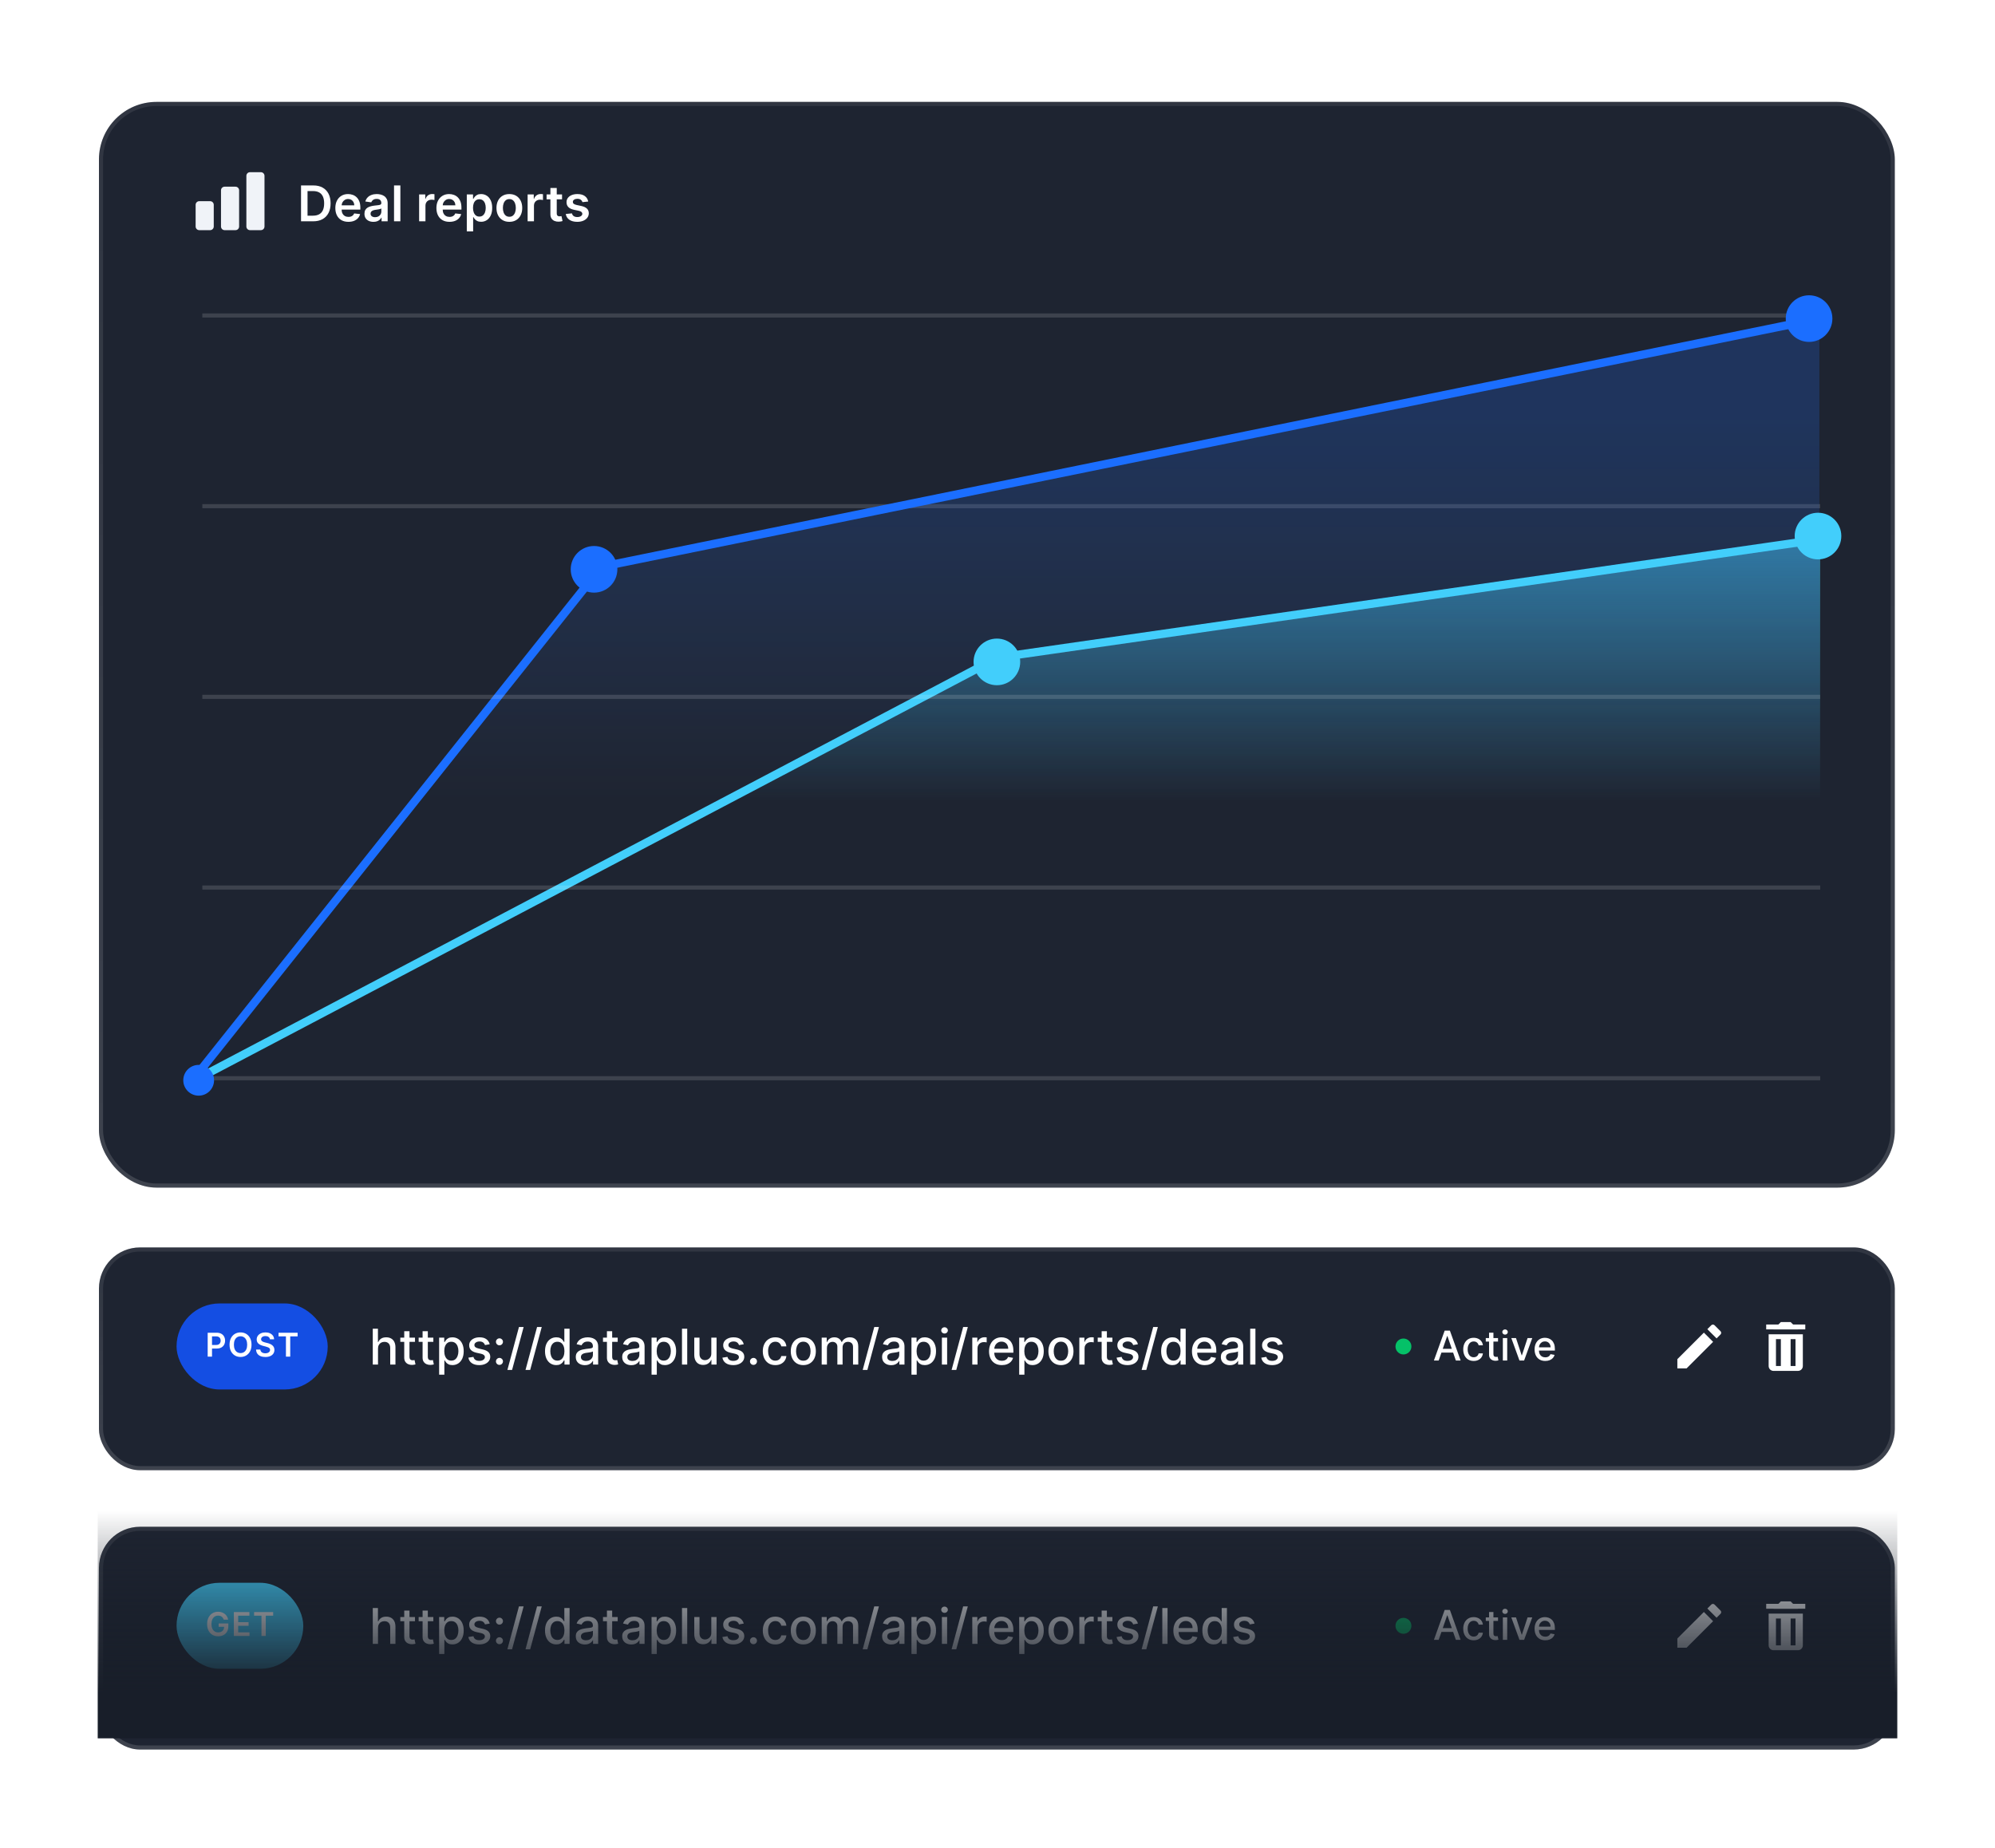 <svg width="490" height="454" viewBox="0 0 490 454" fill="none" xmlns="http://www.w3.org/2000/svg">
<g filter="url(#filter0_d_2764_39085)">
<rect x="24.305" y="303.383" width="441.087" height="54.724" rx="10.093" fill="#1E2431"/>
<rect x="24.81" y="303.888" width="440.078" height="53.715" rx="9.589" stroke="url(#paint0_linear_2764_39085)" stroke-width="1.009"/>
</g>
<path d="M433.804 325.346H443.403V326.546H433.804V325.346Z" fill="white"/>
<path d="M441.603 326.546L439.803 324.747H437.403L435.603 326.546H441.603ZM434.403 327.746V335.544C434.403 336.205 434.942 336.744 435.603 336.744H441.603C442.264 336.744 442.803 336.205 442.803 335.544V327.746H434.403ZM437.403 335.544H436.203V328.946H437.403V335.544ZM441.003 335.544H439.803V328.946H441.003V335.544Z" fill="white"/>
<rect x="43.362" y="320.173" width="37.131" height="21.131" rx="10.565" fill="#144EE3"/>
<path d="M51.01 333.238V327.366H53.212C53.663 327.366 54.042 327.45 54.348 327.618C54.656 327.786 54.888 328.018 55.044 328.312C55.203 328.605 55.282 328.937 55.282 329.31C55.282 329.687 55.203 330.021 55.044 330.314C54.886 330.606 54.652 330.836 54.342 331.005C54.032 331.171 53.651 331.254 53.198 331.254H51.738V330.379H53.054C53.318 330.379 53.534 330.334 53.703 330.242C53.871 330.15 53.995 330.024 54.075 329.863C54.157 329.703 54.199 329.518 54.199 329.31C54.199 329.102 54.157 328.918 54.075 328.759C53.995 328.601 53.87 328.477 53.7 328.39C53.532 328.3 53.315 328.255 53.049 328.255H52.074V333.238H51.01ZM61.777 330.302C61.777 330.935 61.658 331.477 61.421 331.928C61.186 332.377 60.865 332.721 60.458 332.96C60.053 333.199 59.593 333.319 59.079 333.319C58.564 333.319 58.104 333.199 57.697 332.96C57.291 332.719 56.97 332.374 56.733 331.925C56.498 331.474 56.38 330.933 56.38 330.302C56.38 329.669 56.498 329.128 56.733 328.679C56.97 328.228 57.291 327.883 57.697 327.644C58.104 327.405 58.564 327.286 59.079 327.286C59.593 327.286 60.053 327.405 60.458 327.644C60.865 327.883 61.186 328.228 61.421 328.679C61.658 329.128 61.777 329.669 61.777 330.302ZM60.707 330.302C60.707 329.857 60.638 329.481 60.498 329.175C60.36 328.867 60.169 328.635 59.925 328.478C59.68 328.32 59.398 328.24 59.079 328.24C58.759 328.24 58.477 328.32 58.233 328.478C57.988 328.635 57.796 328.867 57.656 329.175C57.519 329.481 57.45 329.857 57.45 330.302C57.45 330.747 57.519 331.124 57.656 331.432C57.796 331.738 57.988 331.97 58.233 332.129C58.477 332.285 58.759 332.364 59.079 332.364C59.398 332.364 59.68 332.285 59.925 332.129C60.169 331.97 60.36 331.738 60.498 331.432C60.638 331.124 60.707 330.747 60.707 330.302ZM66.297 328.98C66.27 328.73 66.157 328.535 65.959 328.395C65.762 328.256 65.506 328.186 65.19 328.186C64.968 328.186 64.778 328.219 64.62 328.286C64.461 328.353 64.34 328.444 64.255 328.559C64.171 328.673 64.128 328.804 64.126 328.952C64.126 329.074 64.154 329.18 64.21 329.27C64.267 329.36 64.344 329.436 64.442 329.499C64.539 329.56 64.647 329.612 64.766 329.654C64.884 329.696 65.004 329.731 65.124 329.76L65.675 329.898C65.897 329.949 66.11 330.019 66.314 330.107C66.521 330.195 66.705 330.306 66.868 330.44C67.032 330.574 67.162 330.735 67.258 330.924C67.353 331.114 67.401 331.335 67.401 331.59C67.401 331.934 67.313 332.237 67.137 332.498C66.961 332.758 66.707 332.962 66.374 333.109C66.044 333.255 65.643 333.327 65.173 333.327C64.716 333.327 64.32 333.256 63.983 333.115C63.648 332.974 63.387 332.767 63.197 332.496C63.01 332.224 62.909 331.893 62.893 331.504H63.94C63.955 331.708 64.018 331.878 64.129 332.014C64.24 332.15 64.385 332.251 64.562 332.318C64.742 332.385 64.943 332.418 65.164 332.418C65.396 332.418 65.598 332.384 65.772 332.315C65.948 332.244 66.086 332.147 66.185 332.023C66.285 331.896 66.335 331.749 66.337 331.581C66.335 331.428 66.29 331.302 66.202 331.202C66.115 331.101 65.991 331.017 65.832 330.95C65.676 330.881 65.492 330.82 65.282 330.767L64.614 330.595C64.13 330.47 63.748 330.282 63.467 330.03C63.188 329.775 63.048 329.438 63.048 329.017C63.048 328.671 63.142 328.368 63.329 328.108C63.519 327.849 63.776 327.647 64.101 327.503C64.426 327.358 64.793 327.286 65.204 327.286C65.621 327.286 65.986 327.358 66.3 327.503C66.615 327.647 66.863 327.847 67.043 328.103C67.222 328.357 67.315 328.649 67.321 328.98H66.297ZM68.414 328.258V327.366H73.1V328.258H71.284V333.238H70.229V328.258H68.414Z" fill="white"/>
<path d="M92.844 331.264V335.187H91.558V326.378H92.827V329.655H92.909C93.064 329.3 93.3 329.017 93.619 328.808C93.937 328.599 94.353 328.494 94.866 328.494C95.319 328.494 95.715 328.587 96.053 328.774C96.394 328.96 96.658 329.238 96.844 329.608C97.034 329.975 97.128 330.434 97.128 330.984V335.187H95.842V331.139C95.842 330.655 95.718 330.279 95.468 330.012C95.219 329.743 94.872 329.608 94.427 329.608C94.123 329.608 93.851 329.673 93.61 329.802C93.372 329.931 93.184 330.12 93.047 330.369C92.912 330.616 92.844 330.914 92.844 331.264ZM101.928 328.58V329.612H98.32V328.58H101.928ZM99.287 326.997H100.573V333.247C100.573 333.496 100.611 333.684 100.685 333.81C100.76 333.933 100.856 334.018 100.973 334.064C101.094 334.107 101.224 334.128 101.365 334.128C101.468 334.128 101.558 334.121 101.636 334.107C101.713 334.093 101.773 334.081 101.817 334.073L102.049 335.135C101.974 335.164 101.868 335.192 101.73 335.221C101.593 335.252 101.421 335.27 101.214 335.273C100.876 335.278 100.561 335.218 100.268 335.092C99.976 334.966 99.739 334.771 99.558 334.507C99.378 334.243 99.287 333.912 99.287 333.513V326.997ZM106.435 328.58V329.612H102.826V328.58H106.435ZM103.794 326.997H105.08V333.247C105.08 333.496 105.117 333.684 105.192 333.81C105.266 333.933 105.362 334.018 105.48 334.064C105.6 334.107 105.731 334.128 105.871 334.128C105.975 334.128 106.065 334.121 106.142 334.107C106.22 334.093 106.28 334.081 106.323 334.073L106.555 335.135C106.481 335.164 106.375 335.192 106.237 335.221C106.099 335.252 105.927 335.27 105.721 335.273C105.382 335.278 105.067 335.218 104.775 335.092C104.482 334.966 104.246 334.771 104.065 334.507C103.884 334.243 103.794 333.912 103.794 333.513V326.997ZM107.857 337.664V328.58H109.113V329.651H109.221C109.295 329.513 109.403 329.354 109.543 329.174C109.684 328.993 109.879 328.835 110.128 328.7C110.378 328.563 110.708 328.494 111.118 328.494C111.651 328.494 112.127 328.629 112.546 328.898C112.964 329.168 113.293 329.556 113.531 330.064C113.771 330.571 113.892 331.182 113.892 331.896C113.892 332.61 113.773 333.222 113.535 333.733C113.297 334.24 112.97 334.632 112.554 334.907C112.138 335.179 111.664 335.316 111.131 335.316C110.729 335.316 110.401 335.248 110.146 335.113C109.893 334.979 109.695 334.821 109.552 334.64C109.409 334.46 109.298 334.299 109.221 334.159H109.143V337.664H107.857ZM109.118 331.883C109.118 332.348 109.185 332.755 109.32 333.105C109.455 333.455 109.65 333.728 109.905 333.926C110.16 334.121 110.472 334.219 110.842 334.219C111.227 334.219 111.548 334.117 111.806 333.913C112.064 333.707 112.259 333.427 112.391 333.075C112.526 332.722 112.593 332.325 112.593 331.883C112.593 331.447 112.527 331.056 112.395 330.709C112.266 330.362 112.071 330.088 111.81 329.888C111.552 329.687 111.229 329.586 110.842 329.586C110.47 329.586 110.154 329.683 109.896 329.875C109.641 330.067 109.447 330.335 109.315 330.679C109.184 331.023 109.118 331.424 109.118 331.883ZM120.283 330.193L119.118 330.399C119.069 330.25 118.992 330.108 118.885 329.974C118.782 329.839 118.642 329.728 118.464 329.642C118.286 329.556 118.064 329.513 117.797 329.513C117.433 329.513 117.129 329.595 116.885 329.759C116.642 329.919 116.52 330.127 116.52 330.382C116.52 330.603 116.602 330.781 116.765 330.916C116.928 331.05 117.192 331.161 117.556 331.247L118.606 331.488C119.214 331.628 119.667 331.845 119.965 332.137C120.263 332.43 120.412 332.809 120.412 333.277C120.412 333.673 120.298 334.025 120.068 334.335C119.842 334.642 119.525 334.883 119.118 335.057C118.713 335.232 118.245 335.32 117.711 335.32C116.971 335.32 116.368 335.162 115.9 334.847C115.433 334.528 115.146 334.077 115.04 333.492L116.283 333.303C116.361 333.627 116.52 333.872 116.761 334.038C117.002 334.202 117.316 334.283 117.703 334.283C118.124 334.283 118.461 334.196 118.713 334.021C118.966 333.843 119.092 333.627 119.092 333.371C119.092 333.165 119.014 332.992 118.86 332.851C118.708 332.711 118.474 332.604 118.159 332.533L117.04 332.288C116.424 332.147 115.968 331.923 115.673 331.617C115.38 331.31 115.234 330.921 115.234 330.451C115.234 330.061 115.343 329.72 115.561 329.427C115.779 329.135 116.08 328.907 116.464 328.743C116.848 328.577 117.288 328.494 117.784 328.494C118.498 328.494 119.06 328.649 119.47 328.959C119.88 329.265 120.151 329.677 120.283 330.193ZM122.674 335.268C122.439 335.268 122.236 335.185 122.067 335.019C121.898 334.85 121.813 334.646 121.813 334.408C121.813 334.173 121.898 333.972 122.067 333.806C122.236 333.637 122.439 333.552 122.674 333.552C122.909 333.552 123.111 333.637 123.28 333.806C123.449 333.972 123.534 334.173 123.534 334.408C123.534 334.566 123.494 334.711 123.413 334.842C123.336 334.971 123.233 335.075 123.104 335.152C122.975 335.23 122.831 335.268 122.674 335.268ZM122.674 330.46C122.439 330.46 122.236 330.375 122.067 330.206C121.898 330.037 121.813 329.835 121.813 329.599C121.813 329.364 121.898 329.164 122.067 328.997C122.236 328.828 122.439 328.743 122.674 328.743C122.909 328.743 123.111 328.828 123.28 328.997C123.449 329.164 123.534 329.364 123.534 329.599C123.534 329.757 123.494 329.902 123.413 330.034C123.336 330.163 123.233 330.266 123.104 330.343C122.975 330.421 122.831 330.46 122.674 330.46ZM128.611 325.965L125.773 336.511H124.624L127.463 325.965H128.611ZM133.059 325.965L130.22 336.511H129.072L131.91 325.965H133.059ZM136.624 335.316C136.091 335.316 135.615 335.179 135.196 334.907C134.781 334.632 134.454 334.24 134.216 333.733C133.981 333.222 133.863 332.61 133.863 331.896C133.863 331.182 133.982 330.571 134.22 330.064C134.461 329.556 134.791 329.168 135.209 328.898C135.628 328.629 136.102 328.494 136.633 328.494C137.043 328.494 137.373 328.563 137.622 328.7C137.874 328.835 138.069 328.993 138.207 329.174C138.348 329.354 138.457 329.513 138.534 329.651H138.611V326.378H139.897V335.187H138.641V334.159H138.534C138.457 334.299 138.345 334.46 138.198 334.64C138.055 334.821 137.857 334.979 137.605 335.113C137.353 335.248 137.026 335.316 136.624 335.316ZM136.908 334.219C137.278 334.219 137.591 334.121 137.846 333.926C138.104 333.728 138.299 333.455 138.431 333.105C138.566 332.755 138.633 332.348 138.633 331.883C138.633 331.424 138.567 331.023 138.435 330.679C138.303 330.335 138.11 330.067 137.854 329.875C137.599 329.683 137.284 329.586 136.908 329.586C136.521 329.586 136.198 329.687 135.94 329.888C135.682 330.088 135.487 330.362 135.355 330.709C135.226 331.056 135.162 331.447 135.162 331.883C135.162 332.325 135.228 332.722 135.36 333.075C135.492 333.427 135.687 333.707 135.945 333.913C136.206 334.117 136.527 334.219 136.908 334.219ZM143.656 335.333C143.237 335.333 142.858 335.255 142.52 335.101C142.182 334.943 141.914 334.715 141.716 334.417C141.521 334.118 141.423 333.753 141.423 333.32C141.423 332.947 141.495 332.64 141.638 332.399C141.782 332.159 141.975 331.968 142.219 331.827C142.463 331.687 142.735 331.581 143.036 331.509C143.337 331.437 143.644 331.383 143.957 331.346C144.352 331.3 144.673 331.262 144.92 331.234C145.167 331.202 145.346 331.152 145.458 331.083C145.569 331.014 145.625 330.903 145.625 330.748V330.718C145.625 330.342 145.519 330.051 145.307 329.845C145.098 329.638 144.785 329.535 144.369 329.535C143.937 329.535 143.595 329.631 143.346 329.823C143.099 330.012 142.929 330.223 142.834 330.455L141.625 330.18C141.769 329.779 141.978 329.455 142.253 329.208C142.531 328.959 142.851 328.778 143.212 328.666C143.574 328.551 143.954 328.494 144.352 328.494C144.616 328.494 144.896 328.526 145.191 328.589C145.489 328.649 145.767 328.761 146.025 328.924C146.286 329.088 146.5 329.321 146.666 329.625C146.833 329.926 146.916 330.318 146.916 330.799V335.187H145.66V334.283H145.608C145.525 334.45 145.4 334.613 145.234 334.774C145.068 334.934 144.854 335.068 144.593 335.174C144.332 335.28 144.02 335.333 143.656 335.333ZM143.935 334.3C144.291 334.3 144.595 334.23 144.847 334.09C145.102 333.949 145.296 333.766 145.428 333.539C145.562 333.31 145.63 333.065 145.63 332.804V331.952C145.584 331.998 145.495 332.041 145.363 332.081C145.234 332.118 145.086 332.151 144.92 332.18C144.754 332.206 144.592 332.23 144.434 332.253C144.276 332.273 144.144 332.29 144.038 332.305C143.789 332.336 143.561 332.389 143.354 332.464C143.151 332.538 142.987 332.646 142.864 332.787C142.744 332.924 142.683 333.108 142.683 333.337C142.683 333.655 142.801 333.896 143.036 334.06C143.271 334.22 143.571 334.3 143.935 334.3ZM151.713 328.58V329.612H148.104V328.58H151.713ZM149.072 326.997H150.358V333.247C150.358 333.496 150.395 333.684 150.47 333.81C150.544 333.933 150.64 334.018 150.758 334.064C150.878 334.107 151.009 334.128 151.149 334.128C151.252 334.128 151.343 334.121 151.42 334.107C151.497 334.093 151.558 334.081 151.601 334.073L151.833 335.135C151.758 335.164 151.652 335.192 151.515 335.221C151.377 335.252 151.205 335.27 150.999 335.273C150.66 335.278 150.345 335.218 150.052 335.092C149.76 334.966 149.523 334.771 149.343 334.507C149.162 334.243 149.072 333.912 149.072 333.513V326.997ZM155.058 335.333C154.639 335.333 154.261 335.255 153.922 335.101C153.584 334.943 153.316 334.715 153.118 334.417C152.923 334.118 152.825 333.753 152.825 333.32C152.825 332.947 152.897 332.64 153.041 332.399C153.184 332.159 153.377 331.968 153.621 331.827C153.865 331.687 154.137 331.581 154.438 331.509C154.739 331.437 155.046 331.383 155.359 331.346C155.755 331.3 156.076 331.262 156.322 331.234C156.569 331.202 156.748 331.152 156.86 331.083C156.972 331.014 157.028 330.903 157.028 330.748V330.718C157.028 330.342 156.922 330.051 156.709 329.845C156.5 329.638 156.187 329.535 155.772 329.535C155.339 329.535 154.998 329.631 154.748 329.823C154.501 330.012 154.331 330.223 154.236 330.455L153.028 330.18C153.171 329.779 153.38 329.455 153.656 329.208C153.934 328.959 154.253 328.778 154.615 328.666C154.976 328.551 155.356 328.494 155.755 328.494C156.018 328.494 156.298 328.526 156.593 328.589C156.891 328.649 157.17 328.761 157.428 328.924C157.689 329.088 157.902 329.321 158.069 329.625C158.235 329.926 158.318 330.318 158.318 330.799V335.187H157.062V334.283H157.01C156.927 334.45 156.803 334.613 156.636 334.774C156.47 334.934 156.256 335.068 155.995 335.174C155.734 335.28 155.422 335.333 155.058 335.333ZM155.337 334.3C155.693 334.3 155.997 334.23 156.249 334.09C156.504 333.949 156.698 333.766 156.83 333.539C156.965 333.31 157.032 333.065 157.032 332.804V331.952C156.986 331.998 156.897 332.041 156.765 332.081C156.636 332.118 156.489 332.151 156.322 332.18C156.156 332.206 155.994 332.23 155.836 332.253C155.679 332.273 155.547 332.29 155.441 332.305C155.191 332.336 154.963 332.389 154.757 332.464C154.553 332.538 154.39 332.646 154.266 332.787C154.146 332.924 154.086 333.108 154.086 333.337C154.086 333.655 154.203 333.896 154.438 334.06C154.673 334.22 154.973 334.3 155.337 334.3ZM160.031 337.664V328.58H161.287V329.651H161.394C161.469 329.513 161.576 329.354 161.717 329.174C161.857 328.993 162.052 328.835 162.302 328.7C162.551 328.563 162.881 328.494 163.291 328.494C163.824 328.494 164.3 328.629 164.719 328.898C165.138 329.168 165.466 329.556 165.704 330.064C165.945 330.571 166.065 331.182 166.065 331.896C166.065 332.61 165.946 333.222 165.708 333.733C165.47 334.24 165.143 334.632 164.728 334.907C164.312 335.179 163.837 335.316 163.304 335.316C162.903 335.316 162.574 335.248 162.319 335.113C162.067 334.979 161.869 334.821 161.726 334.64C161.582 334.46 161.472 334.299 161.394 334.159H161.317V337.664H160.031ZM161.291 331.883C161.291 332.348 161.358 332.755 161.493 333.105C161.628 333.455 161.823 333.728 162.078 333.926C162.333 334.121 162.646 334.219 163.016 334.219C163.4 334.219 163.721 334.117 163.979 333.913C164.237 333.707 164.432 333.427 164.564 333.075C164.699 332.722 164.766 332.325 164.766 331.883C164.766 331.447 164.7 331.056 164.569 330.709C164.44 330.362 164.245 330.088 163.984 329.888C163.726 329.687 163.403 329.586 163.016 329.586C162.643 329.586 162.328 329.683 162.07 329.875C161.814 330.067 161.621 330.335 161.489 330.679C161.357 331.023 161.291 331.424 161.291 331.883ZM168.792 326.378V335.187H167.506V326.378H168.792ZM174.707 332.447V328.58H175.998V335.187H174.733V334.042H174.664C174.512 334.395 174.269 334.689 173.933 334.924C173.601 335.156 173.186 335.273 172.69 335.273C172.266 335.273 171.89 335.179 171.563 334.993C171.239 334.804 170.984 334.524 170.798 334.154C170.614 333.784 170.522 333.327 170.522 332.782V328.58H171.808V332.627C171.808 333.078 171.933 333.436 172.183 333.703C172.432 333.969 172.756 334.103 173.155 334.103C173.395 334.103 173.635 334.042 173.873 333.922C174.114 333.802 174.313 333.619 174.471 333.376C174.631 333.132 174.71 332.822 174.707 332.447ZM182.676 330.193L181.511 330.399C181.462 330.25 181.384 330.108 181.278 329.974C181.175 329.839 181.035 329.728 180.857 329.642C180.679 329.556 180.457 329.513 180.19 329.513C179.826 329.513 179.522 329.595 179.278 329.759C179.035 329.919 178.913 330.127 178.913 330.382C178.913 330.603 178.994 330.781 179.158 330.916C179.321 331.05 179.585 331.161 179.949 331.247L180.999 331.488C181.607 331.628 182.06 331.845 182.358 332.137C182.656 332.43 182.805 332.809 182.805 333.277C182.805 333.673 182.691 334.025 182.461 334.335C182.235 334.642 181.918 334.883 181.511 335.057C181.106 335.232 180.637 335.32 180.104 335.32C179.364 335.32 178.761 335.162 178.293 334.847C177.826 334.528 177.539 334.077 177.433 333.492L178.676 333.303C178.754 333.627 178.913 333.872 179.154 334.038C179.394 334.202 179.708 334.283 180.096 334.283C180.517 334.283 180.854 334.196 181.106 334.021C181.359 333.843 181.485 333.627 181.485 333.371C181.485 333.165 181.407 332.992 181.253 332.851C181.101 332.711 180.867 332.604 180.551 332.533L179.433 332.288C178.817 332.147 178.361 331.923 178.065 331.617C177.773 331.31 177.627 330.921 177.627 330.451C177.627 330.061 177.736 329.72 177.954 329.427C178.172 329.135 178.473 328.907 178.857 328.743C179.241 328.577 179.681 328.494 180.177 328.494C180.891 328.494 181.453 328.649 181.863 328.959C182.273 329.265 182.544 329.677 182.676 330.193ZM185.067 335.268C184.831 335.268 184.629 335.185 184.46 335.019C184.291 334.85 184.206 334.646 184.206 334.408C184.206 334.173 184.291 333.972 184.46 333.806C184.629 333.637 184.831 333.552 185.067 333.552C185.302 333.552 185.504 333.637 185.673 333.806C185.842 333.972 185.927 334.173 185.927 334.408C185.927 334.566 185.887 334.711 185.806 334.842C185.729 334.971 185.626 335.075 185.497 335.152C185.368 335.23 185.224 335.268 185.067 335.268ZM190.432 335.32C189.793 335.32 189.242 335.175 188.781 334.885C188.322 334.593 187.969 334.19 187.722 333.677C187.476 333.164 187.353 332.576 187.353 331.913C187.353 331.242 187.479 330.65 187.731 330.137C187.983 329.621 188.339 329.218 188.798 328.928C189.257 328.639 189.797 328.494 190.419 328.494C190.921 328.494 191.368 328.587 191.761 328.774C192.154 328.957 192.471 329.215 192.712 329.548C192.955 329.88 193.1 330.269 193.146 330.713H191.895C191.826 330.404 191.668 330.137 191.421 329.913C191.178 329.69 190.851 329.578 190.441 329.578C190.082 329.578 189.768 329.673 189.499 329.862C189.232 330.048 189.024 330.315 188.875 330.662C188.726 331.006 188.652 331.413 188.652 331.883C188.652 332.365 188.725 332.781 188.871 333.131C189.017 333.48 189.224 333.751 189.49 333.944C189.76 334.136 190.077 334.232 190.441 334.232C190.685 334.232 190.905 334.187 191.103 334.098C191.304 334.007 191.472 333.876 191.606 333.707C191.744 333.538 191.84 333.334 191.895 333.096H193.146C193.1 333.523 192.961 333.905 192.729 334.24C192.497 334.576 192.186 334.84 191.796 335.032C191.409 335.224 190.954 335.32 190.432 335.32ZM197.304 335.32C196.685 335.32 196.144 335.178 195.683 334.894C195.221 334.61 194.863 334.213 194.607 333.703C194.352 333.192 194.225 332.596 194.225 331.913C194.225 331.228 194.352 330.629 194.607 330.116C194.863 329.602 195.221 329.204 195.683 328.92C196.144 328.636 196.685 328.494 197.304 328.494C197.924 328.494 198.464 328.636 198.926 328.92C199.387 329.204 199.746 329.602 200.001 330.116C200.256 330.629 200.384 331.228 200.384 331.913C200.384 332.596 200.256 333.192 200.001 333.703C199.746 334.213 199.387 334.61 198.926 334.894C198.464 335.178 197.924 335.32 197.304 335.32ZM197.309 334.24C197.71 334.24 198.043 334.134 198.306 333.922C198.57 333.71 198.765 333.427 198.891 333.075C199.02 332.722 199.085 332.333 199.085 331.909C199.085 331.488 199.02 331.1 198.891 330.748C198.765 330.392 198.57 330.107 198.306 329.892C198.043 329.677 197.71 329.569 197.309 329.569C196.904 329.569 196.569 329.677 196.302 329.892C196.038 330.107 195.842 330.392 195.713 330.748C195.587 331.1 195.524 331.488 195.524 331.909C195.524 332.333 195.587 332.722 195.713 333.075C195.842 333.427 196.038 333.71 196.302 333.922C196.569 334.134 196.904 334.24 197.309 334.24ZM201.819 335.187V328.58H203.054V329.655H203.135C203.273 329.291 203.498 329.007 203.811 328.804C204.123 328.597 204.498 328.494 204.933 328.494C205.375 328.494 205.745 328.597 206.043 328.804C206.344 329.01 206.566 329.294 206.71 329.655H206.779C206.936 329.303 207.187 329.022 207.531 328.812C207.875 328.6 208.285 328.494 208.761 328.494C209.361 328.494 209.85 328.682 210.228 329.057C210.609 329.433 210.8 329.999 210.8 330.756V335.187H209.514V330.877C209.514 330.43 209.392 330.105 209.148 329.905C208.905 329.704 208.614 329.604 208.275 329.604C207.857 329.604 207.531 329.733 207.299 329.991C207.067 330.246 206.951 330.574 206.951 330.976V335.187H205.669V330.795C205.669 330.437 205.557 330.148 205.333 329.931C205.11 329.713 204.819 329.604 204.46 329.604C204.216 329.604 203.991 329.668 203.785 329.797C203.581 329.923 203.416 330.1 203.29 330.326C203.167 330.553 203.105 330.815 203.105 331.113V335.187H201.819ZM215.879 325.965L213.04 336.511H211.891L214.73 325.965H215.879ZM218.894 335.333C218.475 335.333 218.097 335.255 217.758 335.101C217.42 334.943 217.152 334.715 216.954 334.417C216.759 334.118 216.661 333.753 216.661 333.32C216.661 332.947 216.733 332.64 216.876 332.399C217.02 332.159 217.213 331.968 217.457 331.827C217.701 331.687 217.973 331.581 218.274 331.509C218.575 331.437 218.882 331.383 219.195 331.346C219.59 331.3 219.912 331.262 220.158 331.234C220.405 331.202 220.584 331.152 220.696 331.083C220.808 331.014 220.864 330.903 220.864 330.748V330.718C220.864 330.342 220.757 330.051 220.545 329.845C220.336 329.638 220.023 329.535 219.608 329.535C219.175 329.535 218.833 329.631 218.584 329.823C218.337 330.012 218.167 330.223 218.072 330.455L216.864 330.18C217.007 329.779 217.216 329.455 217.492 329.208C217.77 328.959 218.089 328.778 218.451 328.666C218.812 328.551 219.192 328.494 219.59 328.494C219.854 328.494 220.134 328.526 220.429 328.589C220.727 328.649 221.006 328.761 221.264 328.924C221.525 329.088 221.738 329.321 221.904 329.625C222.071 329.926 222.154 330.318 222.154 330.799V335.187H220.898V334.283H220.846C220.763 334.45 220.638 334.613 220.472 334.774C220.306 334.934 220.092 335.068 219.831 335.174C219.57 335.28 219.258 335.333 218.894 335.333ZM219.173 334.3C219.529 334.3 219.833 334.23 220.085 334.09C220.34 333.949 220.534 333.766 220.666 333.539C220.8 333.31 220.868 333.065 220.868 332.804V331.952C220.822 331.998 220.733 332.041 220.601 332.081C220.472 332.118 220.324 332.151 220.158 332.18C219.992 332.206 219.83 332.23 219.672 332.253C219.514 332.273 219.383 332.29 219.276 332.305C219.027 332.336 218.799 332.389 218.593 332.464C218.389 332.538 218.226 332.646 218.102 332.787C217.982 332.924 217.922 333.108 217.922 333.337C217.922 333.655 218.039 333.896 218.274 334.06C218.509 334.22 218.809 334.3 219.173 334.3ZM223.867 337.664V328.58H225.123V329.651H225.23C225.305 329.513 225.412 329.354 225.553 329.174C225.693 328.993 225.888 328.835 226.138 328.7C226.387 328.563 226.717 328.494 227.127 328.494C227.66 328.494 228.136 328.629 228.555 328.898C228.974 329.168 229.302 329.556 229.54 330.064C229.781 330.571 229.901 331.182 229.901 331.896C229.901 332.61 229.782 333.222 229.544 333.733C229.306 334.24 228.979 334.632 228.564 334.907C228.148 335.179 227.673 335.316 227.14 335.316C226.739 335.316 226.41 335.248 226.155 335.113C225.903 334.979 225.705 334.821 225.561 334.64C225.418 334.46 225.308 334.299 225.23 334.159H225.153V337.664H223.867ZM225.127 331.883C225.127 332.348 225.194 332.755 225.329 333.105C225.464 333.455 225.659 333.728 225.914 333.926C226.169 334.121 226.482 334.219 226.852 334.219C227.236 334.219 227.557 334.117 227.815 333.913C228.073 333.707 228.268 333.427 228.4 333.075C228.535 332.722 228.602 332.325 228.602 331.883C228.602 331.447 228.536 331.056 228.404 330.709C228.275 330.362 228.08 330.088 227.82 329.888C227.561 329.687 227.239 329.586 226.852 329.586C226.479 329.586 226.164 329.683 225.906 329.875C225.65 330.067 225.457 330.335 225.325 330.679C225.193 331.023 225.127 331.424 225.127 331.883ZM231.342 335.187V328.58H232.628V335.187H231.342ZM231.992 327.561C231.768 327.561 231.576 327.486 231.415 327.337C231.258 327.185 231.179 327.004 231.179 326.795C231.179 326.583 231.258 326.402 231.415 326.253C231.576 326.101 231.768 326.025 231.992 326.025C232.215 326.025 232.406 326.101 232.564 326.253C232.724 326.402 232.805 326.583 232.805 326.795C232.805 327.004 232.724 327.185 232.564 327.337C232.406 327.486 232.215 327.561 231.992 327.561ZM237.713 325.965L234.874 336.511H233.726L236.565 325.965H237.713ZM238.806 335.187V328.58H240.049V329.629H240.117C240.238 329.274 240.45 328.994 240.754 328.791C241.061 328.584 241.408 328.481 241.795 328.481C241.875 328.481 241.97 328.484 242.079 328.49C242.191 328.495 242.278 328.503 242.341 328.511V329.741C242.29 329.727 242.198 329.711 242.066 329.694C241.934 329.674 241.802 329.664 241.67 329.664C241.366 329.664 241.095 329.728 240.857 329.857C240.622 329.984 240.436 330.16 240.298 330.386C240.16 330.61 240.092 330.865 240.092 331.152V335.187H238.806ZM246.065 335.32C245.414 335.32 244.853 335.181 244.383 334.903C243.916 334.622 243.554 334.227 243.299 333.72C243.047 333.209 242.921 332.612 242.921 331.926C242.921 331.25 243.047 330.653 243.299 330.137C243.554 329.621 243.91 329.218 244.366 328.928C244.825 328.639 245.361 328.494 245.974 328.494C246.347 328.494 246.709 328.556 247.058 328.679C247.408 328.802 247.722 328.996 248 329.26C248.278 329.523 248.498 329.866 248.658 330.288C248.819 330.706 248.899 331.215 248.899 331.814V332.27H243.648V331.307H247.639C247.639 330.969 247.57 330.669 247.433 330.408C247.295 330.144 247.101 329.936 246.852 329.784C246.605 329.632 246.316 329.556 245.983 329.556C245.622 329.556 245.306 329.645 245.037 329.823C244.77 329.998 244.564 330.227 244.417 330.511C244.274 330.792 244.202 331.098 244.202 331.427V332.18C244.202 332.622 244.28 332.997 244.435 333.307C244.592 333.617 244.812 333.853 245.093 334.017C245.374 334.177 245.702 334.257 246.078 334.257C246.321 334.257 246.544 334.223 246.744 334.154C246.945 334.083 247.119 333.976 247.265 333.836C247.411 333.695 247.523 333.522 247.6 333.316L248.818 333.535C248.72 333.893 248.545 334.207 248.293 334.477C248.043 334.744 247.729 334.951 247.351 335.101C246.975 335.247 246.547 335.32 246.065 335.32ZM250.326 337.664V328.58H251.582V329.651H251.69C251.764 329.513 251.872 329.354 252.012 329.174C252.153 328.993 252.348 328.835 252.597 328.7C252.847 328.563 253.176 328.494 253.586 328.494C254.12 328.494 254.596 328.629 255.014 328.898C255.433 329.168 255.761 329.556 255.999 330.064C256.24 330.571 256.361 331.182 256.361 331.896C256.361 332.61 256.242 333.222 256.004 333.733C255.766 334.24 255.439 334.632 255.023 334.907C254.607 335.179 254.133 335.316 253.599 335.316C253.198 335.316 252.87 335.248 252.614 335.113C252.362 334.979 252.164 334.821 252.021 334.64C251.877 334.46 251.767 334.299 251.69 334.159H251.612V337.664H250.326ZM251.586 331.883C251.586 332.348 251.654 332.755 251.789 333.105C251.923 333.455 252.118 333.728 252.373 333.926C252.629 334.121 252.941 334.219 253.311 334.219C253.695 334.219 254.016 334.117 254.275 333.913C254.533 333.707 254.728 333.427 254.859 333.075C254.994 332.722 255.062 332.325 255.062 331.883C255.062 331.447 254.996 331.056 254.864 330.709C254.735 330.362 254.54 330.088 254.279 329.888C254.021 329.687 253.698 329.586 253.311 329.586C252.938 329.586 252.623 329.683 252.365 329.875C252.11 330.067 251.916 330.335 251.784 330.679C251.652 331.023 251.586 331.424 251.586 331.883ZM260.584 335.32C259.965 335.32 259.424 335.178 258.963 334.894C258.501 334.61 258.143 334.213 257.887 333.703C257.632 333.192 257.505 332.596 257.505 331.913C257.505 331.228 257.632 330.629 257.887 330.116C258.143 329.602 258.501 329.204 258.963 328.92C259.424 328.636 259.965 328.494 260.584 328.494C261.204 328.494 261.744 328.636 262.206 328.92C262.667 329.204 263.026 329.602 263.281 330.116C263.536 330.629 263.664 331.228 263.664 331.913C263.664 332.596 263.536 333.192 263.281 333.703C263.026 334.213 262.667 334.61 262.206 334.894C261.744 335.178 261.204 335.32 260.584 335.32ZM260.589 334.24C260.99 334.24 261.323 334.134 261.586 333.922C261.85 333.71 262.045 333.427 262.171 333.075C262.3 332.722 262.365 332.333 262.365 331.909C262.365 331.488 262.3 331.1 262.171 330.748C262.045 330.392 261.85 330.107 261.586 329.892C261.323 329.677 260.99 329.569 260.589 329.569C260.184 329.569 259.849 329.677 259.582 329.892C259.318 330.107 259.122 330.392 258.993 330.748C258.867 331.1 258.804 331.488 258.804 331.909C258.804 332.333 258.867 332.722 258.993 333.075C259.122 333.427 259.318 333.71 259.582 333.922C259.849 334.134 260.184 334.24 260.589 334.24ZM265.099 335.187V328.58H266.342V329.629H266.411C266.532 329.274 266.744 328.994 267.048 328.791C267.355 328.584 267.702 328.481 268.089 328.481C268.169 328.481 268.264 328.484 268.372 328.49C268.484 328.495 268.572 328.503 268.635 328.511V329.741C268.583 329.727 268.491 329.711 268.36 329.694C268.228 329.674 268.096 329.664 267.964 329.664C267.66 329.664 267.389 329.728 267.151 329.857C266.916 329.984 266.729 330.16 266.592 330.386C266.454 330.61 266.385 330.865 266.385 331.152V335.187H265.099ZM273.222 328.58V329.612H269.613V328.58H273.222ZM270.581 326.997H271.867V333.247C271.867 333.496 271.904 333.684 271.979 333.81C272.054 333.933 272.15 334.018 272.267 334.064C272.388 334.107 272.518 334.128 272.659 334.128C272.762 334.128 272.852 334.121 272.93 334.107C273.007 334.093 273.067 334.081 273.11 334.073L273.342 335.135C273.268 335.164 273.162 335.192 273.024 335.221C272.887 335.252 272.714 335.27 272.508 335.273C272.17 335.278 271.854 335.218 271.562 335.092C271.269 334.966 271.033 334.771 270.852 334.507C270.671 334.243 270.581 333.912 270.581 333.513V326.997ZM279.489 330.193L278.323 330.399C278.274 330.25 278.197 330.108 278.091 329.974C277.988 329.839 277.847 329.728 277.669 329.642C277.492 329.556 277.269 329.513 277.003 329.513C276.638 329.513 276.335 329.595 276.091 329.759C275.847 329.919 275.725 330.127 275.725 330.382C275.725 330.603 275.807 330.781 275.97 330.916C276.134 331.05 276.398 331.161 276.762 331.247L277.811 331.488C278.419 331.628 278.872 331.845 279.17 332.137C279.469 332.43 279.618 332.809 279.618 333.277C279.618 333.673 279.503 334.025 279.274 334.335C279.047 334.642 278.73 334.883 278.323 335.057C277.919 335.232 277.45 335.32 276.917 335.32C276.177 335.32 275.573 335.162 275.106 334.847C274.638 334.528 274.352 334.077 274.246 333.492L275.489 333.303C275.566 333.627 275.725 333.872 275.966 334.038C276.207 334.202 276.521 334.283 276.908 334.283C277.33 334.283 277.666 334.196 277.919 334.021C278.171 333.843 278.297 333.627 278.297 333.371C278.297 333.165 278.22 332.992 278.065 332.851C277.913 332.711 277.679 332.604 277.364 332.533L276.246 332.288C275.629 332.147 275.173 331.923 274.878 331.617C274.585 331.31 274.439 330.921 274.439 330.451C274.439 330.061 274.548 329.72 274.766 329.427C274.984 329.135 275.285 328.907 275.669 328.743C276.054 328.577 276.494 328.494 276.99 328.494C277.704 328.494 278.266 328.649 278.676 328.959C279.086 329.265 279.357 329.677 279.489 330.193ZM284.387 325.965L281.548 336.511H280.399L283.238 325.965H284.387ZM287.952 335.316C287.419 335.316 286.943 335.179 286.524 334.907C286.108 334.632 285.782 334.24 285.544 333.733C285.308 333.222 285.191 332.61 285.191 331.896C285.191 331.182 285.31 330.571 285.548 330.064C285.789 329.556 286.119 329.168 286.537 328.898C286.956 328.629 287.43 328.494 287.961 328.494C288.371 328.494 288.701 328.563 288.95 328.7C289.202 328.835 289.397 328.993 289.535 329.174C289.676 329.354 289.784 329.513 289.862 329.651H289.939V326.378H291.225V335.187H289.969V334.159H289.862C289.784 334.299 289.673 334.46 289.526 334.64C289.383 334.821 289.185 334.979 288.933 335.113C288.681 335.248 288.354 335.316 287.952 335.316ZM288.236 334.219C288.606 334.219 288.919 334.121 289.174 333.926C289.432 333.728 289.627 333.455 289.759 333.105C289.893 332.755 289.961 332.348 289.961 331.883C289.961 331.424 289.895 331.023 289.763 330.679C289.631 330.335 289.438 330.067 289.182 329.875C288.927 329.683 288.612 329.586 288.236 329.586C287.849 329.586 287.526 329.687 287.268 329.888C287.01 330.088 286.815 330.362 286.683 330.709C286.554 331.056 286.49 331.447 286.49 331.883C286.49 332.325 286.556 332.722 286.688 333.075C286.82 333.427 287.015 333.707 287.273 333.913C287.534 334.117 287.855 334.219 288.236 334.219ZM295.908 335.32C295.257 335.32 294.697 335.181 294.226 334.903C293.759 334.622 293.398 334.227 293.143 333.72C292.89 333.209 292.764 332.612 292.764 331.926C292.764 331.25 292.89 330.653 293.143 330.137C293.398 329.621 293.753 329.218 294.209 328.928C294.668 328.639 295.204 328.494 295.818 328.494C296.191 328.494 296.552 328.556 296.902 328.679C297.252 328.802 297.566 328.996 297.844 329.26C298.122 329.523 298.341 329.866 298.502 330.288C298.662 330.706 298.743 331.215 298.743 331.814V332.27H293.491V331.307H297.482C297.482 330.969 297.414 330.669 297.276 330.408C297.138 330.144 296.945 329.936 296.695 329.784C296.449 329.632 296.159 329.556 295.826 329.556C295.465 329.556 295.15 329.645 294.88 329.823C294.614 329.998 294.407 330.227 294.261 330.511C294.117 330.792 294.046 331.098 294.046 331.427V332.18C294.046 332.622 294.123 332.997 294.278 333.307C294.436 333.617 294.655 333.853 294.936 334.017C295.217 334.177 295.545 334.257 295.921 334.257C296.165 334.257 296.387 334.223 296.588 334.154C296.788 334.083 296.962 333.976 297.108 333.836C297.254 333.695 297.366 333.522 297.444 333.316L298.661 333.535C298.563 333.893 298.388 334.207 298.136 334.477C297.887 334.744 297.573 334.951 297.194 335.101C296.819 335.247 296.39 335.32 295.908 335.32ZM302.092 335.333C301.673 335.333 301.295 335.255 300.957 335.101C300.618 334.943 300.35 334.715 300.152 334.417C299.957 334.118 299.86 333.753 299.86 333.32C299.86 332.947 299.931 332.64 300.075 332.399C300.218 332.159 300.412 331.968 300.656 331.827C300.899 331.687 301.172 331.581 301.473 331.509C301.774 331.437 302.081 331.383 302.393 331.346C302.789 331.3 303.11 331.262 303.357 331.234C303.603 331.202 303.782 331.152 303.894 331.083C304.006 331.014 304.062 330.903 304.062 330.748V330.718C304.062 330.342 303.956 330.051 303.744 329.845C303.534 329.638 303.222 329.535 302.806 329.535C302.373 329.535 302.032 329.631 301.782 329.823C301.536 330.012 301.365 330.223 301.271 330.455L300.062 330.18C300.205 329.779 300.415 329.455 300.69 329.208C300.968 328.959 301.288 328.778 301.649 328.666C302.01 328.551 302.39 328.494 302.789 328.494C303.053 328.494 303.332 328.526 303.628 328.589C303.926 328.649 304.204 328.761 304.462 328.924C304.723 329.088 304.937 329.321 305.103 329.625C305.269 329.926 305.352 330.318 305.352 330.799V335.187H304.096V334.283H304.045C303.962 334.45 303.837 334.613 303.671 334.774C303.504 334.934 303.291 335.068 303.03 335.174C302.769 335.28 302.456 335.333 302.092 335.333ZM302.372 334.3C302.727 334.3 303.031 334.23 303.283 334.09C303.539 333.949 303.732 333.766 303.864 333.539C303.999 333.31 304.066 333.065 304.066 332.804V331.952C304.02 331.998 303.932 332.041 303.8 332.081C303.671 332.118 303.523 332.151 303.357 332.18C303.19 332.206 303.028 332.23 302.871 332.253C302.713 332.273 302.581 332.29 302.475 332.305C302.225 332.336 301.997 332.389 301.791 332.464C301.587 332.538 301.424 332.646 301.301 332.787C301.18 332.924 301.12 333.108 301.12 333.337C301.12 333.655 301.238 333.896 301.473 334.06C301.708 334.22 302.007 334.3 302.372 334.3ZM308.351 326.378V335.187H307.065V326.378H308.351ZM315.032 330.193L313.866 330.399C313.818 330.25 313.74 330.108 313.634 329.974C313.531 329.839 313.39 329.728 313.213 329.642C313.035 329.556 312.813 329.513 312.546 329.513C312.182 329.513 311.878 329.595 311.634 329.759C311.39 329.919 311.268 330.127 311.268 330.382C311.268 330.603 311.35 330.781 311.514 330.916C311.677 331.05 311.941 331.161 312.305 331.247L313.355 331.488C313.962 331.628 314.415 331.845 314.714 332.137C315.012 332.43 315.161 332.809 315.161 333.277C315.161 333.673 315.046 334.025 314.817 334.335C314.59 334.642 314.274 334.883 313.866 335.057C313.462 335.232 312.993 335.32 312.46 335.32C311.72 335.32 311.117 335.162 310.649 334.847C310.182 334.528 309.895 334.077 309.789 333.492L311.032 333.303C311.109 333.627 311.268 333.872 311.509 334.038C311.75 334.202 312.064 334.283 312.451 334.283C312.873 334.283 313.21 334.196 313.462 334.021C313.714 333.843 313.841 333.627 313.841 333.371C313.841 333.165 313.763 332.992 313.608 332.851C313.456 332.711 313.223 332.604 312.907 332.533L311.789 332.288C311.172 332.147 310.717 331.923 310.421 331.617C310.129 331.31 309.982 330.921 309.982 330.451C309.982 330.061 310.091 329.72 310.309 329.427C310.527 329.135 310.828 328.907 311.213 328.743C311.597 328.577 312.037 328.494 312.533 328.494C313.247 328.494 313.809 328.649 314.219 328.959C314.629 329.265 314.9 329.677 315.032 330.193Z" fill="white"/>
<path d="M353.366 334.187H352.19L354.832 326.846H356.112L358.753 334.187H357.578L355.502 328.179H355.445L353.366 334.187ZM353.563 331.312H357.377V332.244H353.563V331.312ZM361.958 334.298C361.425 334.298 360.966 334.177 360.581 333.936C360.199 333.692 359.905 333.356 359.699 332.928C359.494 332.501 359.391 332.011 359.391 331.459C359.391 330.9 359.496 330.406 359.707 329.979C359.917 329.548 360.213 329.213 360.596 328.971C360.978 328.73 361.428 328.609 361.947 328.609C362.365 328.609 362.738 328.687 363.065 328.842C363.392 328.995 363.657 329.21 363.857 329.488C364.06 329.765 364.181 330.089 364.219 330.459H363.176C363.119 330.201 362.987 329.979 362.782 329.792C362.579 329.606 362.306 329.513 361.965 329.513C361.666 329.513 361.404 329.592 361.18 329.749C360.958 329.905 360.784 330.127 360.66 330.416C360.536 330.703 360.474 331.042 360.474 331.434C360.474 331.835 360.535 332.182 360.656 332.473C360.778 332.765 360.95 332.991 361.173 333.151C361.397 333.311 361.661 333.391 361.965 333.391C362.168 333.391 362.352 333.354 362.517 333.28C362.684 333.203 362.824 333.095 362.936 332.954C363.051 332.813 363.131 332.643 363.176 332.445H364.219C364.181 332.801 364.065 333.118 363.872 333.398C363.678 333.678 363.419 333.897 363.094 334.057C362.771 334.218 362.392 334.298 361.958 334.298ZM367.935 328.681V329.541H364.928V328.681H367.935ZM365.734 327.362H366.806V332.57C366.806 332.778 366.837 332.934 366.899 333.04C366.961 333.142 367.042 333.213 367.14 333.251C367.24 333.287 367.349 333.305 367.466 333.305C367.552 333.305 367.627 333.299 367.691 333.287C367.756 333.275 367.806 333.265 367.842 333.258L368.036 334.144C367.973 334.167 367.885 334.191 367.77 334.215C367.656 334.241 367.512 334.256 367.34 334.258C367.058 334.263 366.795 334.213 366.552 334.108C366.308 334.003 366.111 333.84 365.96 333.62C365.81 333.4 365.734 333.124 365.734 332.792V327.362ZM369.121 334.187V328.681H370.192V334.187H369.121ZM369.662 327.832C369.476 327.832 369.315 327.77 369.182 327.645C369.05 327.519 368.984 327.368 368.984 327.194C368.984 327.017 369.05 326.866 369.182 326.742C369.315 326.615 369.476 326.552 369.662 326.552C369.848 326.552 370.007 326.615 370.139 326.742C370.272 326.866 370.339 327.017 370.339 327.194C370.339 327.368 370.272 327.519 370.139 327.645C370.007 327.77 369.848 327.832 369.662 327.832ZM376.344 328.681L374.347 334.187H373.2L371.2 328.681H372.351L373.745 332.918H373.803L375.193 328.681H376.344ZM379.537 334.298C378.994 334.298 378.527 334.182 378.135 333.95C377.746 333.716 377.445 333.387 377.232 332.964C377.022 332.539 376.916 332.041 376.916 331.47C376.916 330.906 377.022 330.409 377.232 329.979C377.445 329.548 377.741 329.213 378.121 328.971C378.503 328.73 378.95 328.609 379.461 328.609C379.772 328.609 380.073 328.661 380.365 328.764C380.656 328.866 380.918 329.028 381.149 329.247C381.381 329.467 381.564 329.753 381.698 330.104C381.832 330.453 381.899 330.877 381.899 331.376V331.756H377.522V330.954H380.848C380.848 330.672 380.791 330.422 380.676 330.204C380.562 329.985 380.4 329.811 380.192 329.685C379.987 329.558 379.746 329.495 379.468 329.495C379.167 329.495 378.905 329.569 378.68 329.717C378.458 329.863 378.286 330.054 378.164 330.29C378.044 330.525 377.985 330.779 377.985 331.054V331.681C377.985 332.049 378.049 332.362 378.178 332.62C378.31 332.878 378.492 333.075 378.726 333.212C378.961 333.345 379.234 333.412 379.547 333.412C379.75 333.412 379.936 333.384 380.103 333.326C380.27 333.267 380.415 333.178 380.537 333.061C380.658 332.944 380.752 332.799 380.816 332.627L381.83 332.81C381.749 333.109 381.603 333.371 381.393 333.595C381.185 333.817 380.924 333.991 380.608 334.115C380.295 334.237 379.938 334.298 379.537 334.298Z" fill="white"/>
<path d="M418.498 327.345L411.981 333.86V336.126H414.248L420.764 329.611L418.498 327.345ZM422.582 326.993L421.116 325.528C420.895 325.307 420.536 325.307 420.315 325.528L419.348 326.495L421.614 328.761L422.582 327.794C422.803 327.573 422.803 327.215 422.582 326.993Z" fill="white"/>
<circle cx="344.705" cy="330.745" r="1.956" fill="#05C168"/>
<g filter="url(#filter1_d_2764_39085)">
<rect x="24.305" y="371.999" width="441.087" height="54.724" rx="10.093" fill="#1E2431"/>
<rect x="24.81" y="372.503" width="440.078" height="53.715" rx="9.589" stroke="url(#paint1_linear_2764_39085)" stroke-width="1.009"/>
</g>
<path d="M433.804 393.962H443.403V395.162H433.804V393.962Z" fill="white"/>
<path d="M441.603 395.161L439.803 393.362H437.403L435.603 395.161H441.603ZM434.403 396.361V404.159C434.403 404.82 434.942 405.359 435.603 405.359H441.603C442.264 405.359 442.803 404.82 442.803 404.159V396.361H434.403ZM437.403 404.159H436.203V397.561H437.403V404.159ZM441.003 404.159H439.803V397.561H441.003V404.159Z" fill="white"/>
<rect x="43.362" y="388.789" width="31.131" height="21.131" rx="10.565" fill="#42CEFB"/>
<path d="M54.952 397.856C54.904 397.702 54.839 397.563 54.754 397.441C54.672 397.316 54.573 397.21 54.456 397.122C54.342 397.034 54.21 396.968 54.06 396.924C53.911 396.879 53.749 396.856 53.573 396.856C53.258 396.856 52.977 396.935 52.73 397.094C52.483 397.252 52.289 397.486 52.148 397.793C52.008 398.099 51.939 398.472 51.939 398.912C51.939 399.355 52.008 399.731 52.148 400.038C52.288 400.346 52.481 400.58 52.73 400.741C52.978 400.9 53.267 400.979 53.596 400.979C53.894 400.979 54.152 400.922 54.37 400.807C54.59 400.692 54.759 400.53 54.878 400.319C54.996 400.107 55.056 399.859 55.056 399.574L55.296 399.611H53.702V398.78H56.085V399.485C56.085 399.988 55.978 400.423 55.764 400.79C55.55 401.157 55.255 401.44 54.881 401.638C54.506 401.835 54.076 401.934 53.59 401.934C53.049 401.934 52.574 401.812 52.165 401.57C51.758 401.325 51.44 400.978 51.21 400.529C50.983 400.078 50.869 399.542 50.869 398.923C50.869 398.449 50.936 398.026 51.07 397.653C51.206 397.28 51.395 396.964 51.638 396.704C51.88 396.442 52.165 396.243 52.492 396.107C52.819 395.97 53.175 395.901 53.559 395.901C53.884 395.901 54.187 395.949 54.468 396.044C54.749 396.138 54.998 396.272 55.216 396.446C55.436 396.62 55.617 396.826 55.758 397.065C55.9 397.304 55.992 397.568 56.036 397.856H54.952ZM57.437 401.854V395.981H61.256V396.873H58.5V398.467H61.058V399.359H58.5V400.962H61.279V401.854H57.437ZM62.406 396.873V395.981H67.091V396.873H65.276V401.854H64.221V396.873H62.406Z" fill="white"/>
<path d="M92.844 399.88V403.802H91.558V394.994H92.827V398.271H92.909C93.064 397.915 93.3 397.633 93.619 397.424C93.937 397.214 94.353 397.11 94.866 397.11C95.319 397.11 95.715 397.203 96.053 397.389C96.394 397.576 96.658 397.854 96.844 398.224C97.034 398.591 97.128 399.05 97.128 399.6V403.802H95.842V399.755C95.842 399.27 95.718 398.895 95.468 398.628C95.219 398.358 94.872 398.224 94.427 398.224C94.123 398.224 93.851 398.288 93.61 398.417C93.372 398.546 93.184 398.736 93.047 398.985C92.912 399.232 92.844 399.53 92.844 399.88ZM101.928 397.196V398.228H98.32V397.196H101.928ZM99.287 395.613H100.573V401.862C100.573 402.112 100.611 402.3 100.685 402.426C100.76 402.549 100.856 402.634 100.973 402.68C101.094 402.723 101.224 402.744 101.365 402.744C101.468 402.744 101.558 402.737 101.636 402.723C101.713 402.708 101.773 402.697 101.817 402.688L102.049 403.751C101.974 403.779 101.868 403.808 101.73 403.837C101.593 403.868 101.421 403.885 101.214 403.888C100.876 403.894 100.561 403.834 100.268 403.708C99.976 403.581 99.739 403.386 99.558 403.123C99.378 402.859 99.287 402.528 99.287 402.129V395.613ZM106.435 397.196V398.228H102.826V397.196H106.435ZM103.794 395.613H105.08V401.862C105.08 402.112 105.117 402.3 105.192 402.426C105.266 402.549 105.362 402.634 105.48 402.68C105.6 402.723 105.731 402.744 105.871 402.744C105.975 402.744 106.065 402.737 106.142 402.723C106.22 402.708 106.28 402.697 106.323 402.688L106.555 403.751C106.481 403.779 106.375 403.808 106.237 403.837C106.099 403.868 105.927 403.885 105.721 403.888C105.382 403.894 105.067 403.834 104.775 403.708C104.482 403.581 104.246 403.386 104.065 403.123C103.884 402.859 103.794 402.528 103.794 402.129V395.613ZM107.857 406.28V397.196H109.113V398.267H109.221C109.295 398.129 109.403 397.97 109.543 397.789C109.684 397.609 109.879 397.451 110.128 397.316C110.378 397.179 110.708 397.11 111.118 397.11C111.651 397.11 112.127 397.244 112.546 397.514C112.964 397.784 113.293 398.172 113.531 398.68C113.771 399.187 113.892 399.798 113.892 400.512C113.892 401.226 113.773 401.838 113.535 402.348C113.297 402.856 112.97 403.247 112.554 403.523C112.138 403.795 111.664 403.931 111.131 403.931C110.729 403.931 110.401 403.864 110.146 403.729C109.893 403.594 109.695 403.437 109.552 403.256C109.409 403.075 109.298 402.915 109.221 402.774H109.143V406.28H107.857ZM109.118 400.499C109.118 400.964 109.185 401.371 109.32 401.721C109.455 402.07 109.65 402.344 109.905 402.542C110.16 402.737 110.472 402.834 110.842 402.834C111.227 402.834 111.548 402.733 111.806 402.529C112.064 402.323 112.259 402.043 112.391 401.69C112.526 401.338 112.593 400.941 112.593 400.499C112.593 400.063 112.527 399.672 112.395 399.325C112.266 398.978 112.071 398.704 111.81 398.503C111.552 398.303 111.229 398.202 110.842 398.202C110.47 398.202 110.154 398.298 109.896 398.49C109.641 398.682 109.447 398.951 109.315 399.295C109.184 399.639 109.118 400.04 109.118 400.499ZM120.283 398.809L119.118 399.015C119.069 398.866 118.992 398.724 118.885 398.589C118.782 398.455 118.642 398.344 118.464 398.258C118.286 398.172 118.064 398.129 117.797 398.129C117.433 398.129 117.129 398.211 116.885 398.374C116.642 398.535 116.52 398.743 116.52 398.998C116.52 399.219 116.602 399.396 116.765 399.531C116.928 399.666 117.192 399.776 117.556 399.862L118.606 400.103C119.214 400.244 119.667 400.46 119.965 400.753C120.263 401.045 120.412 401.425 120.412 401.893C120.412 402.288 120.298 402.641 120.068 402.951C119.842 403.257 119.525 403.498 119.118 403.673C118.713 403.848 118.245 403.936 117.711 403.936C116.971 403.936 116.368 403.778 115.9 403.462C115.433 403.144 115.146 402.693 115.04 402.108L116.283 401.918C116.361 402.242 116.52 402.488 116.761 402.654C117.002 402.817 117.316 402.899 117.703 402.899C118.124 402.899 118.461 402.812 118.713 402.637C118.966 402.459 119.092 402.242 119.092 401.987C119.092 401.781 119.014 401.607 118.86 401.467C118.708 401.326 118.474 401.22 118.159 401.148L117.04 400.903C116.424 400.763 115.968 400.539 115.673 400.232C115.38 399.926 115.234 399.537 115.234 399.067C115.234 398.677 115.343 398.336 115.561 398.043C115.779 397.751 116.08 397.523 116.464 397.359C116.848 397.193 117.288 397.11 117.784 397.11C118.498 397.11 119.06 397.265 119.47 397.574C119.88 397.881 120.151 398.293 120.283 398.809ZM122.674 403.884C122.439 403.884 122.236 403.801 122.067 403.635C121.898 403.465 121.813 403.262 121.813 403.024C121.813 402.789 121.898 402.588 122.067 402.422C122.236 402.252 122.439 402.168 122.674 402.168C122.909 402.168 123.111 402.252 123.28 402.422C123.449 402.588 123.534 402.789 123.534 403.024C123.534 403.181 123.494 403.326 123.413 403.458C123.336 403.587 123.233 403.69 123.104 403.768C122.975 403.845 122.831 403.884 122.674 403.884ZM122.674 399.075C122.439 399.075 122.236 398.991 122.067 398.822C121.898 398.652 121.813 398.45 121.813 398.215C121.813 397.98 121.898 397.779 122.067 397.613C122.236 397.444 122.439 397.359 122.674 397.359C122.909 397.359 123.111 397.444 123.28 397.613C123.449 397.779 123.534 397.98 123.534 398.215C123.534 398.373 123.494 398.518 123.413 398.65C123.336 398.779 123.233 398.882 123.104 398.959C122.975 399.037 122.831 399.075 122.674 399.075ZM128.611 394.581L125.773 405.127H124.624L127.463 394.581H128.611ZM133.059 394.581L130.22 405.127H129.072L131.91 394.581H133.059ZM136.624 403.931C136.091 403.931 135.615 403.795 135.196 403.523C134.781 403.247 134.454 402.856 134.216 402.348C133.981 401.838 133.863 401.226 133.863 400.512C133.863 399.798 133.982 399.187 134.22 398.68C134.461 398.172 134.791 397.784 135.209 397.514C135.628 397.244 136.102 397.11 136.633 397.11C137.043 397.11 137.373 397.179 137.622 397.316C137.874 397.451 138.069 397.609 138.207 397.789C138.348 397.97 138.457 398.129 138.534 398.267H138.611V394.994H139.897V403.802H138.641V402.774H138.534C138.457 402.915 138.345 403.075 138.198 403.256C138.055 403.437 137.857 403.594 137.605 403.729C137.353 403.864 137.026 403.931 136.624 403.931ZM136.908 402.834C137.278 402.834 137.591 402.737 137.846 402.542C138.104 402.344 138.299 402.07 138.431 401.721C138.566 401.371 138.633 400.964 138.633 400.499C138.633 400.04 138.567 399.639 138.435 399.295C138.303 398.951 138.11 398.682 137.854 398.49C137.599 398.298 137.284 398.202 136.908 398.202C136.521 398.202 136.198 398.303 135.94 398.503C135.682 398.704 135.487 398.978 135.355 399.325C135.226 399.672 135.162 400.063 135.162 400.499C135.162 400.941 135.228 401.338 135.36 401.69C135.492 402.043 135.687 402.323 135.945 402.529C136.206 402.733 136.527 402.834 136.908 402.834ZM143.656 403.948C143.237 403.948 142.858 403.871 142.52 403.716C142.182 403.559 141.914 403.331 141.716 403.032C141.521 402.734 141.423 402.369 141.423 401.936C141.423 401.563 141.495 401.256 141.638 401.015C141.782 400.774 141.975 400.584 142.219 400.443C142.463 400.303 142.735 400.196 143.036 400.125C143.337 400.053 143.644 399.999 143.957 399.961C144.352 399.915 144.673 399.878 144.92 399.85C145.167 399.818 145.346 399.768 145.458 399.699C145.569 399.63 145.625 399.518 145.625 399.364V399.333C145.625 398.958 145.519 398.667 145.307 398.46C145.098 398.254 144.785 398.151 144.369 398.151C143.937 398.151 143.595 398.247 143.346 398.439C143.099 398.628 142.929 398.839 142.834 399.071L141.625 398.796C141.769 398.394 141.978 398.07 142.253 397.824C142.531 397.574 142.851 397.394 143.212 397.282C143.574 397.167 143.954 397.11 144.352 397.11C144.616 397.11 144.896 397.141 145.191 397.204C145.489 397.265 145.767 397.376 146.025 397.54C146.286 397.703 146.5 397.937 146.666 398.241C146.833 398.542 146.916 398.933 146.916 399.415V403.802H145.66V402.899H145.608C145.525 403.065 145.4 403.229 145.234 403.389C145.068 403.55 144.854 403.683 144.593 403.789C144.332 403.895 144.02 403.948 143.656 403.948ZM143.935 402.916C144.291 402.916 144.595 402.846 144.847 402.705C145.102 402.565 145.296 402.381 145.428 402.155C145.562 401.926 145.63 401.68 145.63 401.419V400.568C145.584 400.614 145.495 400.657 145.363 400.697C145.234 400.734 145.086 400.767 144.92 400.796C144.754 400.822 144.592 400.846 144.434 400.869C144.276 400.889 144.144 400.906 144.038 400.921C143.789 400.952 143.561 401.005 143.354 401.08C143.151 401.154 142.987 401.262 142.864 401.402C142.744 401.54 142.683 401.723 142.683 401.953C142.683 402.271 142.801 402.512 143.036 402.675C143.271 402.836 143.571 402.916 143.935 402.916ZM151.713 397.196V398.228H148.104V397.196H151.713ZM149.072 395.613H150.358V401.862C150.358 402.112 150.395 402.3 150.47 402.426C150.544 402.549 150.64 402.634 150.758 402.68C150.878 402.723 151.009 402.744 151.149 402.744C151.252 402.744 151.343 402.737 151.42 402.723C151.497 402.708 151.558 402.697 151.601 402.688L151.833 403.751C151.758 403.779 151.652 403.808 151.515 403.837C151.377 403.868 151.205 403.885 150.999 403.888C150.66 403.894 150.345 403.834 150.052 403.708C149.76 403.581 149.523 403.386 149.343 403.123C149.162 402.859 149.072 402.528 149.072 402.129V395.613ZM155.058 403.948C154.639 403.948 154.261 403.871 153.922 403.716C153.584 403.559 153.316 403.331 153.118 403.032C152.923 402.734 152.825 402.369 152.825 401.936C152.825 401.563 152.897 401.256 153.041 401.015C153.184 400.774 153.377 400.584 153.621 400.443C153.865 400.303 154.137 400.196 154.438 400.125C154.739 400.053 155.046 399.999 155.359 399.961C155.755 399.915 156.076 399.878 156.322 399.85C156.569 399.818 156.748 399.768 156.86 399.699C156.972 399.63 157.028 399.518 157.028 399.364V399.333C157.028 398.958 156.922 398.667 156.709 398.46C156.5 398.254 156.187 398.151 155.772 398.151C155.339 398.151 154.998 398.247 154.748 398.439C154.501 398.628 154.331 398.839 154.236 399.071L153.028 398.796C153.171 398.394 153.38 398.07 153.656 397.824C153.934 397.574 154.253 397.394 154.615 397.282C154.976 397.167 155.356 397.11 155.755 397.11C156.018 397.11 156.298 397.141 156.593 397.204C156.891 397.265 157.17 397.376 157.428 397.54C157.689 397.703 157.902 397.937 158.069 398.241C158.235 398.542 158.318 398.933 158.318 399.415V403.802H157.062V402.899H157.01C156.927 403.065 156.803 403.229 156.636 403.389C156.47 403.55 156.256 403.683 155.995 403.789C155.734 403.895 155.422 403.948 155.058 403.948ZM155.337 402.916C155.693 402.916 155.997 402.846 156.249 402.705C156.504 402.565 156.698 402.381 156.83 402.155C156.965 401.926 157.032 401.68 157.032 401.419V400.568C156.986 400.614 156.897 400.657 156.765 400.697C156.636 400.734 156.489 400.767 156.322 400.796C156.156 400.822 155.994 400.846 155.836 400.869C155.679 400.889 155.547 400.906 155.441 400.921C155.191 400.952 154.963 401.005 154.757 401.08C154.553 401.154 154.39 401.262 154.266 401.402C154.146 401.54 154.086 401.723 154.086 401.953C154.086 402.271 154.203 402.512 154.438 402.675C154.673 402.836 154.973 402.916 155.337 402.916ZM160.031 406.28V397.196H161.287V398.267H161.394C161.469 398.129 161.576 397.97 161.717 397.789C161.857 397.609 162.052 397.451 162.302 397.316C162.551 397.179 162.881 397.11 163.291 397.11C163.824 397.11 164.3 397.244 164.719 397.514C165.138 397.784 165.466 398.172 165.704 398.68C165.945 399.187 166.065 399.798 166.065 400.512C166.065 401.226 165.946 401.838 165.708 402.348C165.47 402.856 165.143 403.247 164.728 403.523C164.312 403.795 163.837 403.931 163.304 403.931C162.903 403.931 162.574 403.864 162.319 403.729C162.067 403.594 161.869 403.437 161.726 403.256C161.582 403.075 161.472 402.915 161.394 402.774H161.317V406.28H160.031ZM161.291 400.499C161.291 400.964 161.358 401.371 161.493 401.721C161.628 402.07 161.823 402.344 162.078 402.542C162.333 402.737 162.646 402.834 163.016 402.834C163.4 402.834 163.721 402.733 163.979 402.529C164.237 402.323 164.432 402.043 164.564 401.69C164.699 401.338 164.766 400.941 164.766 400.499C164.766 400.063 164.7 399.672 164.569 399.325C164.44 398.978 164.245 398.704 163.984 398.503C163.726 398.303 163.403 398.202 163.016 398.202C162.643 398.202 162.328 398.298 162.07 398.49C161.814 398.682 161.621 398.951 161.489 399.295C161.357 399.639 161.291 400.04 161.291 400.499ZM168.792 394.994V403.802H167.506V394.994H168.792ZM174.707 401.062V397.196H175.998V403.802H174.733V402.658H174.664C174.512 403.011 174.269 403.305 173.933 403.54C173.601 403.772 173.186 403.888 172.69 403.888C172.266 403.888 171.89 403.795 171.563 403.609C171.239 403.419 170.984 403.14 170.798 402.77C170.614 402.4 170.522 401.943 170.522 401.398V397.196H171.808V401.243C171.808 401.693 171.933 402.052 172.183 402.318C172.432 402.585 172.756 402.718 173.155 402.718C173.395 402.718 173.635 402.658 173.873 402.538C174.114 402.417 174.313 402.235 174.471 401.991C174.631 401.748 174.71 401.438 174.707 401.062ZM182.676 398.809L181.511 399.015C181.462 398.866 181.384 398.724 181.278 398.589C181.175 398.455 181.035 398.344 180.857 398.258C180.679 398.172 180.457 398.129 180.19 398.129C179.826 398.129 179.522 398.211 179.278 398.374C179.035 398.535 178.913 398.743 178.913 398.998C178.913 399.219 178.994 399.396 179.158 399.531C179.321 399.666 179.585 399.776 179.949 399.862L180.999 400.103C181.607 400.244 182.06 400.46 182.358 400.753C182.656 401.045 182.805 401.425 182.805 401.893C182.805 402.288 182.691 402.641 182.461 402.951C182.235 403.257 181.918 403.498 181.511 403.673C181.106 403.848 180.637 403.936 180.104 403.936C179.364 403.936 178.761 403.778 178.293 403.462C177.826 403.144 177.539 402.693 177.433 402.108L178.676 401.918C178.754 402.242 178.913 402.488 179.154 402.654C179.394 402.817 179.708 402.899 180.096 402.899C180.517 402.899 180.854 402.812 181.106 402.637C181.359 402.459 181.485 402.242 181.485 401.987C181.485 401.781 181.407 401.607 181.253 401.467C181.101 401.326 180.867 401.22 180.551 401.148L179.433 400.903C178.817 400.763 178.361 400.539 178.065 400.232C177.773 399.926 177.627 399.537 177.627 399.067C177.627 398.677 177.736 398.336 177.954 398.043C178.172 397.751 178.473 397.523 178.857 397.359C179.241 397.193 179.681 397.11 180.177 397.11C180.891 397.11 181.453 397.265 181.863 397.574C182.273 397.881 182.544 398.293 182.676 398.809ZM185.067 403.884C184.831 403.884 184.629 403.801 184.46 403.635C184.291 403.465 184.206 403.262 184.206 403.024C184.206 402.789 184.291 402.588 184.46 402.422C184.629 402.252 184.831 402.168 185.067 402.168C185.302 402.168 185.504 402.252 185.673 402.422C185.842 402.588 185.927 402.789 185.927 403.024C185.927 403.181 185.887 403.326 185.806 403.458C185.729 403.587 185.626 403.69 185.497 403.768C185.368 403.845 185.224 403.884 185.067 403.884ZM190.432 403.936C189.793 403.936 189.242 403.791 188.781 403.501C188.322 403.209 187.969 402.806 187.722 402.293C187.476 401.779 187.353 401.191 187.353 400.529C187.353 399.858 187.479 399.266 187.731 398.753C187.983 398.237 188.339 397.834 188.798 397.544C189.257 397.255 189.797 397.11 190.419 397.11C190.921 397.11 191.368 397.203 191.761 397.389C192.154 397.573 192.471 397.831 192.712 398.163C192.955 398.496 193.1 398.885 193.146 399.329H191.895C191.826 399.019 191.668 398.753 191.421 398.529C191.178 398.305 190.851 398.194 190.441 398.194C190.082 398.194 189.768 398.288 189.499 398.477C189.232 398.664 189.024 398.931 188.875 399.277C188.726 399.622 188.652 400.029 188.652 400.499C188.652 400.981 188.725 401.396 188.871 401.746C189.017 402.096 189.224 402.367 189.49 402.559C189.76 402.751 190.077 402.847 190.441 402.847C190.685 402.847 190.905 402.803 191.103 402.714C191.304 402.622 191.472 402.492 191.606 402.323C191.744 402.153 191.84 401.95 191.895 401.712H193.146C193.1 402.139 192.961 402.521 192.729 402.856C192.497 403.191 192.186 403.455 191.796 403.647C191.409 403.84 190.954 403.936 190.432 403.936ZM197.304 403.936C196.685 403.936 196.144 403.794 195.683 403.51C195.221 403.226 194.863 402.829 194.607 402.318C194.352 401.808 194.225 401.212 194.225 400.529C194.225 399.844 194.352 399.245 194.607 398.731C194.863 398.218 195.221 397.819 195.683 397.536C196.144 397.252 196.685 397.11 197.304 397.11C197.924 397.11 198.464 397.252 198.926 397.536C199.387 397.819 199.746 398.218 200.001 398.731C200.256 399.245 200.384 399.844 200.384 400.529C200.384 401.212 200.256 401.808 200.001 402.318C199.746 402.829 199.387 403.226 198.926 403.51C198.464 403.794 197.924 403.936 197.304 403.936ZM197.309 402.856C197.71 402.856 198.043 402.75 198.306 402.538C198.57 402.326 198.765 402.043 198.891 401.69C199.02 401.338 199.085 400.949 199.085 400.525C199.085 400.103 199.02 399.716 198.891 399.364C198.765 399.008 198.57 398.723 198.306 398.508C198.043 398.293 197.71 398.185 197.309 398.185C196.904 398.185 196.569 398.293 196.302 398.508C196.038 398.723 195.842 399.008 195.713 399.364C195.587 399.716 195.524 400.103 195.524 400.525C195.524 400.949 195.587 401.338 195.713 401.69C195.842 402.043 196.038 402.326 196.302 402.538C196.569 402.75 196.904 402.856 197.309 402.856ZM201.819 403.802V397.196H203.054V398.271H203.135C203.273 397.907 203.498 397.623 203.811 397.419C204.123 397.213 204.498 397.11 204.933 397.11C205.375 397.11 205.745 397.213 206.043 397.419C206.344 397.626 206.566 397.91 206.71 398.271H206.779C206.936 397.918 207.187 397.637 207.531 397.428C207.875 397.216 208.285 397.11 208.761 397.11C209.361 397.11 209.85 397.298 210.228 397.673C210.609 398.049 210.8 398.615 210.8 399.372V403.802H209.514V399.493C209.514 399.045 209.392 398.721 209.148 398.52C208.905 398.32 208.614 398.219 208.275 398.219C207.857 398.219 207.531 398.348 207.299 398.607C207.067 398.862 206.951 399.19 206.951 399.591V403.802H205.669V399.411C205.669 399.052 205.557 398.764 205.333 398.546C205.11 398.328 204.819 398.219 204.46 398.219C204.216 398.219 203.991 398.284 203.785 398.413C203.581 398.539 203.416 398.715 203.29 398.942C203.167 399.169 203.105 399.431 203.105 399.729V403.802H201.819ZM215.879 394.581L213.04 405.127H211.891L214.73 394.581H215.879ZM218.894 403.948C218.475 403.948 218.097 403.871 217.758 403.716C217.42 403.559 217.152 403.331 216.954 403.032C216.759 402.734 216.661 402.369 216.661 401.936C216.661 401.563 216.733 401.256 216.876 401.015C217.02 400.774 217.213 400.584 217.457 400.443C217.701 400.303 217.973 400.196 218.274 400.125C218.575 400.053 218.882 399.999 219.195 399.961C219.59 399.915 219.912 399.878 220.158 399.85C220.405 399.818 220.584 399.768 220.696 399.699C220.808 399.63 220.864 399.518 220.864 399.364V399.333C220.864 398.958 220.757 398.667 220.545 398.46C220.336 398.254 220.023 398.151 219.608 398.151C219.175 398.151 218.833 398.247 218.584 398.439C218.337 398.628 218.167 398.839 218.072 399.071L216.864 398.796C217.007 398.394 217.216 398.07 217.492 397.824C217.77 397.574 218.089 397.394 218.451 397.282C218.812 397.167 219.192 397.11 219.59 397.11C219.854 397.11 220.134 397.141 220.429 397.204C220.727 397.265 221.006 397.376 221.264 397.54C221.525 397.703 221.738 397.937 221.904 398.241C222.071 398.542 222.154 398.933 222.154 399.415V403.802H220.898V402.899H220.846C220.763 403.065 220.638 403.229 220.472 403.389C220.306 403.55 220.092 403.683 219.831 403.789C219.57 403.895 219.258 403.948 218.894 403.948ZM219.173 402.916C219.529 402.916 219.833 402.846 220.085 402.705C220.34 402.565 220.534 402.381 220.666 402.155C220.8 401.926 220.868 401.68 220.868 401.419V400.568C220.822 400.614 220.733 400.657 220.601 400.697C220.472 400.734 220.324 400.767 220.158 400.796C219.992 400.822 219.83 400.846 219.672 400.869C219.514 400.889 219.383 400.906 219.276 400.921C219.027 400.952 218.799 401.005 218.593 401.08C218.389 401.154 218.226 401.262 218.102 401.402C217.982 401.54 217.922 401.723 217.922 401.953C217.922 402.271 218.039 402.512 218.274 402.675C218.509 402.836 218.809 402.916 219.173 402.916ZM223.867 406.28V397.196H225.123V398.267H225.23C225.305 398.129 225.412 397.97 225.553 397.789C225.693 397.609 225.888 397.451 226.138 397.316C226.387 397.179 226.717 397.11 227.127 397.11C227.66 397.11 228.136 397.244 228.555 397.514C228.974 397.784 229.302 398.172 229.54 398.68C229.781 399.187 229.901 399.798 229.901 400.512C229.901 401.226 229.782 401.838 229.544 402.348C229.306 402.856 228.979 403.247 228.564 403.523C228.148 403.795 227.673 403.931 227.14 403.931C226.739 403.931 226.41 403.864 226.155 403.729C225.903 403.594 225.705 403.437 225.561 403.256C225.418 403.075 225.308 402.915 225.23 402.774H225.153V406.28H223.867ZM225.127 400.499C225.127 400.964 225.194 401.371 225.329 401.721C225.464 402.07 225.659 402.344 225.914 402.542C226.169 402.737 226.482 402.834 226.852 402.834C227.236 402.834 227.557 402.733 227.815 402.529C228.073 402.323 228.268 402.043 228.4 401.69C228.535 401.338 228.602 400.941 228.602 400.499C228.602 400.063 228.536 399.672 228.404 399.325C228.275 398.978 228.08 398.704 227.82 398.503C227.561 398.303 227.239 398.202 226.852 398.202C226.479 398.202 226.164 398.298 225.906 398.49C225.65 398.682 225.457 398.951 225.325 399.295C225.193 399.639 225.127 400.04 225.127 400.499ZM231.342 403.802V397.196H232.628V403.802H231.342ZM231.992 396.176C231.768 396.176 231.576 396.102 231.415 395.953C231.258 395.801 231.179 395.62 231.179 395.411C231.179 395.199 231.258 395.018 231.415 394.869C231.576 394.717 231.768 394.641 231.992 394.641C232.215 394.641 232.406 394.717 232.564 394.869C232.724 395.018 232.805 395.199 232.805 395.411C232.805 395.62 232.724 395.801 232.564 395.953C232.406 396.102 232.215 396.176 231.992 396.176ZM237.713 394.581L234.874 405.127H233.726L236.565 394.581H237.713ZM238.806 403.802V397.196H240.049V398.245H240.117C240.238 397.89 240.45 397.61 240.754 397.407C241.061 397.2 241.408 397.097 241.795 397.097C241.875 397.097 241.97 397.1 242.079 397.105C242.191 397.111 242.278 397.118 242.341 397.127V398.357C242.29 398.343 242.198 398.327 242.066 398.31C241.934 398.29 241.802 398.28 241.67 398.28C241.366 398.28 241.095 398.344 240.857 398.473C240.622 398.599 240.436 398.776 240.298 399.002C240.16 399.226 240.092 399.481 240.092 399.768V403.802H238.806ZM246.065 403.936C245.414 403.936 244.853 403.797 244.383 403.518C243.916 403.237 243.554 402.843 243.299 402.336C243.047 401.825 242.921 401.227 242.921 400.542C242.921 399.865 243.047 399.269 243.299 398.753C243.554 398.237 243.91 397.834 244.366 397.544C244.825 397.255 245.361 397.11 245.974 397.11C246.347 397.11 246.709 397.171 247.058 397.295C247.408 397.418 247.722 397.612 248 397.875C248.278 398.139 248.498 398.482 248.658 398.903C248.819 399.322 248.899 399.831 248.899 400.43V400.886H243.648V399.923H247.639C247.639 399.584 247.57 399.285 247.433 399.024C247.295 398.76 247.101 398.552 246.852 398.4C246.605 398.248 246.316 398.172 245.983 398.172C245.622 398.172 245.306 398.261 245.037 398.439C244.77 398.614 244.564 398.843 244.417 399.127C244.274 399.408 244.202 399.713 244.202 400.043V400.796C244.202 401.237 244.28 401.613 244.435 401.923C244.592 402.232 244.812 402.469 245.093 402.632C245.374 402.793 245.702 402.873 246.078 402.873C246.321 402.873 246.544 402.839 246.744 402.77C246.945 402.698 247.119 402.592 247.265 402.452C247.411 402.311 247.523 402.138 247.6 401.931L248.818 402.151C248.72 402.509 248.545 402.823 248.293 403.093C248.043 403.359 247.729 403.567 247.351 403.716C246.975 403.862 246.547 403.936 246.065 403.936ZM250.326 406.28V397.196H251.582V398.267H251.69C251.764 398.129 251.872 397.97 252.012 397.789C252.153 397.609 252.348 397.451 252.597 397.316C252.847 397.179 253.176 397.11 253.586 397.11C254.12 397.11 254.596 397.244 255.014 397.514C255.433 397.784 255.761 398.172 255.999 398.68C256.24 399.187 256.361 399.798 256.361 400.512C256.361 401.226 256.242 401.838 256.004 402.348C255.766 402.856 255.439 403.247 255.023 403.523C254.607 403.795 254.133 403.931 253.599 403.931C253.198 403.931 252.87 403.864 252.614 403.729C252.362 403.594 252.164 403.437 252.021 403.256C251.877 403.075 251.767 402.915 251.69 402.774H251.612V406.28H250.326ZM251.586 400.499C251.586 400.964 251.654 401.371 251.789 401.721C251.923 402.07 252.118 402.344 252.373 402.542C252.629 402.737 252.941 402.834 253.311 402.834C253.695 402.834 254.016 402.733 254.275 402.529C254.533 402.323 254.728 402.043 254.859 401.69C254.994 401.338 255.062 400.941 255.062 400.499C255.062 400.063 254.996 399.672 254.864 399.325C254.735 398.978 254.54 398.704 254.279 398.503C254.021 398.303 253.698 398.202 253.311 398.202C252.938 398.202 252.623 398.298 252.365 398.49C252.11 398.682 251.916 398.951 251.784 399.295C251.652 399.639 251.586 400.04 251.586 400.499ZM260.584 403.936C259.965 403.936 259.424 403.794 258.963 403.51C258.501 403.226 258.143 402.829 257.887 402.318C257.632 401.808 257.505 401.212 257.505 400.529C257.505 399.844 257.632 399.245 257.887 398.731C258.143 398.218 258.501 397.819 258.963 397.536C259.424 397.252 259.965 397.11 260.584 397.11C261.204 397.11 261.744 397.252 262.206 397.536C262.667 397.819 263.026 398.218 263.281 398.731C263.536 399.245 263.664 399.844 263.664 400.529C263.664 401.212 263.536 401.808 263.281 402.318C263.026 402.829 262.667 403.226 262.206 403.51C261.744 403.794 261.204 403.936 260.584 403.936ZM260.589 402.856C260.99 402.856 261.323 402.75 261.586 402.538C261.85 402.326 262.045 402.043 262.171 401.69C262.3 401.338 262.365 400.949 262.365 400.525C262.365 400.103 262.3 399.716 262.171 399.364C262.045 399.008 261.85 398.723 261.586 398.508C261.323 398.293 260.99 398.185 260.589 398.185C260.184 398.185 259.849 398.293 259.582 398.508C259.318 398.723 259.122 399.008 258.993 399.364C258.867 399.716 258.804 400.103 258.804 400.525C258.804 400.949 258.867 401.338 258.993 401.69C259.122 402.043 259.318 402.326 259.582 402.538C259.849 402.75 260.184 402.856 260.589 402.856ZM265.099 403.802V397.196H266.342V398.245H266.411C266.532 397.89 266.744 397.61 267.048 397.407C267.355 397.2 267.702 397.097 268.089 397.097C268.169 397.097 268.264 397.1 268.372 397.105C268.484 397.111 268.572 397.118 268.635 397.127V398.357C268.583 398.343 268.491 398.327 268.36 398.31C268.228 398.29 268.096 398.28 267.964 398.28C267.66 398.28 267.389 398.344 267.151 398.473C266.916 398.599 266.729 398.776 266.592 399.002C266.454 399.226 266.385 399.481 266.385 399.768V403.802H265.099ZM273.222 397.196V398.228H269.613V397.196H273.222ZM270.581 395.613H271.867V401.862C271.867 402.112 271.904 402.3 271.979 402.426C272.054 402.549 272.15 402.634 272.267 402.68C272.388 402.723 272.518 402.744 272.659 402.744C272.762 402.744 272.852 402.737 272.93 402.723C273.007 402.708 273.067 402.697 273.11 402.688L273.342 403.751C273.268 403.779 273.162 403.808 273.024 403.837C272.887 403.868 272.714 403.885 272.508 403.888C272.17 403.894 271.854 403.834 271.562 403.708C271.269 403.581 271.033 403.386 270.852 403.123C270.671 402.859 270.581 402.528 270.581 402.129V395.613ZM279.489 398.809L278.323 399.015C278.274 398.866 278.197 398.724 278.091 398.589C277.988 398.455 277.847 398.344 277.669 398.258C277.492 398.172 277.269 398.129 277.003 398.129C276.638 398.129 276.335 398.211 276.091 398.374C275.847 398.535 275.725 398.743 275.725 398.998C275.725 399.219 275.807 399.396 275.97 399.531C276.134 399.666 276.398 399.776 276.762 399.862L277.811 400.103C278.419 400.244 278.872 400.46 279.17 400.753C279.469 401.045 279.618 401.425 279.618 401.893C279.618 402.288 279.503 402.641 279.274 402.951C279.047 403.257 278.73 403.498 278.323 403.673C277.919 403.848 277.45 403.936 276.917 403.936C276.177 403.936 275.573 403.778 275.106 403.462C274.638 403.144 274.352 402.693 274.246 402.108L275.489 401.918C275.566 402.242 275.725 402.488 275.966 402.654C276.207 402.817 276.521 402.899 276.908 402.899C277.33 402.899 277.666 402.812 277.919 402.637C278.171 402.459 278.297 402.242 278.297 401.987C278.297 401.781 278.22 401.607 278.065 401.467C277.913 401.326 277.679 401.22 277.364 401.148L276.246 400.903C275.629 400.763 275.173 400.539 274.878 400.232C274.585 399.926 274.439 399.537 274.439 399.067C274.439 398.677 274.548 398.336 274.766 398.043C274.984 397.751 275.285 397.523 275.669 397.359C276.054 397.193 276.494 397.11 276.99 397.11C277.704 397.11 278.266 397.265 278.676 397.574C279.086 397.881 279.357 398.293 279.489 398.809ZM284.387 394.581L281.548 405.127H280.399L283.238 394.581H284.387ZM286.765 394.994V403.802H285.479V394.994H286.765ZM291.343 403.936C290.692 403.936 290.131 403.797 289.661 403.518C289.193 403.237 288.832 402.843 288.577 402.336C288.325 401.825 288.198 401.227 288.198 400.542C288.198 399.865 288.325 399.269 288.577 398.753C288.832 398.237 289.188 397.834 289.644 397.544C290.102 397.255 290.639 397.11 291.252 397.11C291.625 397.11 291.986 397.171 292.336 397.295C292.686 397.418 293 397.612 293.278 397.875C293.556 398.139 293.776 398.482 293.936 398.903C294.097 399.322 294.177 399.831 294.177 400.43V400.886H288.925V399.923H292.917C292.917 399.584 292.848 399.285 292.71 399.024C292.573 398.76 292.379 398.552 292.13 398.4C291.883 398.248 291.593 398.172 291.261 398.172C290.9 398.172 290.584 398.261 290.315 398.439C290.048 398.614 289.841 398.843 289.695 399.127C289.552 399.408 289.48 399.713 289.48 400.043V400.796C289.48 401.237 289.558 401.613 289.712 401.923C289.87 402.232 290.089 402.469 290.37 402.632C290.652 402.793 290.98 402.873 291.355 402.873C291.599 402.873 291.821 402.839 292.022 402.77C292.223 402.698 292.396 402.592 292.543 402.452C292.689 402.311 292.801 402.138 292.878 401.931L294.095 402.151C293.998 402.509 293.823 402.823 293.571 403.093C293.321 403.359 293.007 403.567 292.629 403.716C292.253 403.862 291.824 403.936 291.343 403.936ZM298.077 403.931C297.544 403.931 297.068 403.795 296.649 403.523C296.233 403.247 295.906 402.856 295.668 402.348C295.433 401.838 295.316 401.226 295.316 400.512C295.316 399.798 295.435 399.187 295.673 398.68C295.914 398.172 296.243 397.784 296.662 397.514C297.081 397.244 297.555 397.11 298.086 397.11C298.496 397.11 298.825 397.179 299.075 397.316C299.327 397.451 299.522 397.609 299.66 397.789C299.8 397.97 299.909 398.129 299.987 398.267H300.064V394.994H301.35V403.802H300.094V402.774H299.987C299.909 402.915 299.797 403.075 299.651 403.256C299.508 403.437 299.31 403.594 299.058 403.729C298.805 403.864 298.478 403.931 298.077 403.931ZM298.361 402.834C298.731 402.834 299.043 402.737 299.299 402.542C299.557 402.344 299.752 402.07 299.883 401.721C300.018 401.371 300.086 400.964 300.086 400.499C300.086 400.04 300.02 399.639 299.888 399.295C299.756 398.951 299.562 398.682 299.307 398.49C299.052 398.298 298.737 398.202 298.361 398.202C297.974 398.202 297.651 398.303 297.393 398.503C297.135 398.704 296.94 398.978 296.808 399.325C296.679 399.672 296.615 400.063 296.615 400.499C296.615 400.941 296.681 401.338 296.812 401.69C296.944 402.043 297.139 402.323 297.397 402.529C297.658 402.733 297.98 402.834 298.361 402.834ZM308.136 398.809L306.971 399.015C306.922 398.866 306.844 398.724 306.738 398.589C306.635 398.455 306.495 398.344 306.317 398.258C306.139 398.172 305.917 398.129 305.65 398.129C305.286 398.129 304.982 398.211 304.738 398.374C304.495 398.535 304.373 398.743 304.373 398.998C304.373 399.219 304.454 399.396 304.618 399.531C304.781 399.666 305.045 399.776 305.409 399.862L306.459 400.103C307.067 400.244 307.52 400.46 307.818 400.753C308.116 401.045 308.265 401.425 308.265 401.893C308.265 402.288 308.151 402.641 307.921 402.951C307.695 403.257 307.378 403.498 306.971 403.673C306.566 403.848 306.097 403.936 305.564 403.936C304.824 403.936 304.221 403.778 303.753 403.462C303.286 403.144 302.999 402.693 302.893 402.108L304.136 401.918C304.214 402.242 304.373 402.488 304.614 402.654C304.854 402.817 305.168 402.899 305.556 402.899C305.977 402.899 306.314 402.812 306.566 402.637C306.819 402.459 306.945 402.242 306.945 401.987C306.945 401.781 306.867 401.607 306.713 401.467C306.561 401.326 306.327 401.22 306.011 401.148L304.893 400.903C304.277 400.763 303.821 400.539 303.525 400.232C303.233 399.926 303.087 399.537 303.087 399.067C303.087 398.677 303.196 398.336 303.414 398.043C303.632 397.751 303.933 397.523 304.317 397.359C304.701 397.193 305.141 397.11 305.637 397.11C306.351 397.11 306.913 397.265 307.323 397.574C307.733 397.881 308.004 398.293 308.136 398.809Z" fill="white"/>
<path d="M353.366 402.802H352.19L354.832 395.462H356.112L358.753 402.802H357.578L355.502 396.795H355.445L353.366 402.802ZM353.563 399.928H357.377V400.86H353.563V399.928ZM361.958 402.913C361.425 402.913 360.966 402.793 360.581 402.551C360.199 402.308 359.905 401.972 359.699 401.544C359.494 401.116 359.391 400.627 359.391 400.075C359.391 399.515 359.496 399.022 359.707 398.594C359.917 398.164 360.213 397.828 360.596 397.587C360.978 397.346 361.428 397.225 361.947 397.225C362.365 397.225 362.738 397.303 363.065 397.458C363.392 397.611 363.657 397.826 363.857 398.103C364.06 398.38 364.181 398.704 364.219 399.075H363.176C363.119 398.817 362.987 398.594 362.782 398.408C362.579 398.222 362.306 398.128 361.965 398.128C361.666 398.128 361.404 398.207 361.18 398.365C360.958 398.52 360.784 398.742 360.66 399.032C360.536 399.318 360.474 399.658 360.474 400.05C360.474 400.451 360.535 400.797 360.656 401.089C360.778 401.38 360.95 401.606 361.173 401.766C361.397 401.926 361.661 402.007 361.965 402.007C362.168 402.007 362.352 401.97 362.517 401.895C362.684 401.819 362.824 401.71 362.936 401.569C363.051 401.428 363.131 401.259 363.176 401.06H364.219C364.181 401.416 364.065 401.734 363.872 402.014C363.678 402.293 363.419 402.513 363.094 402.673C362.771 402.833 362.392 402.913 361.958 402.913ZM367.935 397.297V398.157H364.928V397.297H367.935ZM365.734 395.978H366.806V401.186C366.806 401.394 366.837 401.55 366.899 401.655C366.961 401.758 367.042 401.829 367.14 401.867C367.24 401.903 367.349 401.921 367.466 401.921C367.552 401.921 367.627 401.915 367.691 401.903C367.756 401.891 367.806 401.881 367.842 401.874L368.036 402.759C367.973 402.783 367.885 402.807 367.77 402.831C367.656 402.857 367.512 402.872 367.34 402.874C367.058 402.879 366.795 402.829 366.552 402.723C366.308 402.618 366.111 402.456 365.96 402.236C365.81 402.016 365.734 401.74 365.734 401.408V395.978ZM369.121 402.802V397.297H370.192V402.802H369.121ZM369.662 396.447C369.476 396.447 369.315 396.385 369.182 396.261C369.05 396.134 368.984 395.984 368.984 395.809C368.984 395.633 369.05 395.482 369.182 395.358C369.315 395.231 369.476 395.168 369.662 395.168C369.848 395.168 370.007 395.231 370.139 395.358C370.272 395.482 370.339 395.633 370.339 395.809C370.339 395.984 370.272 396.134 370.139 396.261C370.007 396.385 369.848 396.447 369.662 396.447ZM376.344 397.297L374.347 402.802H373.2L371.2 397.297H372.351L373.745 401.533H373.803L375.193 397.297H376.344ZM379.537 402.913C378.994 402.913 378.527 402.797 378.135 402.566C377.746 402.332 377.445 402.003 377.232 401.58C377.022 401.155 376.916 400.656 376.916 400.085C376.916 399.521 377.022 399.024 377.232 398.594C377.445 398.164 377.741 397.828 378.121 397.587C378.503 397.346 378.95 397.225 379.461 397.225C379.772 397.225 380.073 397.277 380.365 397.379C380.656 397.482 380.918 397.643 381.149 397.863C381.381 398.083 381.564 398.369 381.698 398.72C381.832 399.069 381.899 399.493 381.899 399.992V400.372H377.522V399.569H380.848C380.848 399.287 380.791 399.038 380.676 398.82C380.562 398.6 380.4 398.427 380.192 398.3C379.987 398.174 379.746 398.11 379.468 398.11C379.167 398.11 378.905 398.185 378.68 398.333C378.458 398.478 378.286 398.67 378.164 398.906C378.044 399.14 377.985 399.395 377.985 399.67V400.297C377.985 400.665 378.049 400.978 378.178 401.236C378.31 401.494 378.492 401.691 378.726 401.827C378.961 401.961 379.234 402.028 379.547 402.028C379.75 402.028 379.936 401.999 380.103 401.942C380.27 401.882 380.415 401.794 380.537 401.677C380.658 401.56 380.752 401.415 380.816 401.243L381.83 401.426C381.749 401.725 381.603 401.986 381.393 402.211C381.185 402.433 380.924 402.606 380.608 402.731C380.295 402.852 379.938 402.913 379.537 402.913Z" fill="white"/>
<path d="M418.498 395.961L411.981 402.476V404.742H414.248L420.764 398.227L418.498 395.961ZM422.582 395.609L421.116 394.144C420.895 393.923 420.536 393.923 420.315 394.144L419.348 395.111L421.614 397.377L422.582 396.41C422.803 396.189 422.803 395.83 422.582 395.609Z" fill="white"/>
<circle cx="344.705" cy="399.361" r="1.956" fill="#05C168"/>
<g filter="url(#filter2_d_2764_39085)">
<rect x="24.305" y="22" width="441.087" height="266.694" rx="14.131" fill="#1E2431"/>
<rect x="24.81" y="22.505" width="440.078" height="265.685" rx="13.626" stroke="url(#paint2_linear_2764_39085)" stroke-width="1.009"/>
</g>
<line opacity="0.14" x1="49.693" y1="77.495" x2="447.077" y2="77.495" stroke="white" stroke-width="1.009"/>
<line opacity="0.14" x1="49.693" y1="124.334" x2="447.077" y2="124.334" stroke="white" stroke-width="1.009"/>
<path d="M244.375 161.695L47.776 266.564L447.077 196.692V132.464L244.375 161.695Z" fill="url(#paint3_linear_2764_39085)"/>
<path d="M147.72 139.22L48.182 264.352L446.863 196.693V78.347L147.72 139.22Z" fill="url(#paint4_linear_2764_39085)" fill-opacity="0.21"/>
<path d="M49.001 264.722L245.135 161.515L447.077 132.464" stroke="#42CEFB" stroke-width="2.019" stroke-linecap="round"/>
<ellipse cx="244.849" cy="162.587" rx="5.728" ry="5.727" fill="#42CEFB"/>
<ellipse cx="446.525" cy="131.675" rx="5.728" ry="5.727" fill="#42CEFB"/>
<path d="M47.775 264.743L147.72 139.22L446.862 78.259" stroke="#1B6EFF" stroke-width="2.019" stroke-linecap="round"/>
<ellipse cx="444.332" cy="78.259" rx="5.728" ry="5.727" fill="#1B6EFF"/>
<ellipse cx="145.904" cy="139.846" rx="5.728" ry="5.727" fill="#1B6EFF"/>
<path d="M76.923 54.361H73.938V45.552H76.983C77.858 45.552 78.609 45.728 79.237 46.081C79.868 46.431 80.352 46.934 80.691 47.591C81.029 48.248 81.198 49.033 81.198 49.948C81.198 50.865 81.028 51.654 80.686 52.313C80.348 52.973 79.859 53.479 79.22 53.832C78.583 54.184 77.817 54.361 76.923 54.361ZM75.534 52.98H76.846C77.459 52.98 77.971 52.868 78.381 52.645C78.791 52.418 79.099 52.081 79.306 51.634C79.512 51.184 79.615 50.622 79.615 49.948C79.615 49.274 79.512 48.715 79.306 48.27C79.099 47.823 78.794 47.489 78.39 47.268C77.988 47.045 77.489 46.933 76.893 46.933H75.534V52.98ZM85.57 54.49C84.908 54.49 84.336 54.352 83.854 54.077C83.375 53.799 83.007 53.406 82.749 52.898C82.491 52.388 82.362 51.787 82.362 51.096C82.362 50.417 82.491 49.82 82.749 49.307C83.01 48.791 83.374 48.389 83.841 48.103C84.309 47.813 84.858 47.668 85.489 47.668C85.896 47.668 86.28 47.734 86.641 47.866C87.005 47.995 87.326 48.196 87.605 48.468C87.886 48.741 88.106 49.088 88.267 49.509C88.428 49.928 88.508 50.427 88.508 51.006V51.483H83.093V50.434H87.015C87.013 50.136 86.948 49.87 86.822 49.638C86.696 49.403 86.519 49.218 86.293 49.083C86.069 48.949 85.808 48.881 85.51 48.881C85.192 48.881 84.912 48.959 84.671 49.114C84.43 49.266 84.243 49.466 84.108 49.716C83.976 49.962 83.909 50.233 83.906 50.529V51.445C83.906 51.829 83.976 52.159 84.117 52.434C84.257 52.706 84.453 52.916 84.706 53.062C84.958 53.205 85.253 53.277 85.592 53.277C85.818 53.277 86.023 53.245 86.207 53.182C86.39 53.116 86.549 53.02 86.684 52.894C86.819 52.768 86.921 52.612 86.99 52.425L88.443 52.589C88.352 52.973 88.177 53.309 87.919 53.595C87.663 53.879 87.337 54.1 86.938 54.258C86.539 54.413 86.084 54.49 85.57 54.49ZM91.726 54.494C91.308 54.494 90.93 54.42 90.595 54.27C90.262 54.118 89.999 53.895 89.804 53.599C89.612 53.304 89.515 52.94 89.515 52.507C89.515 52.134 89.584 51.826 89.722 51.582C89.859 51.339 90.047 51.144 90.285 50.997C90.523 50.851 90.791 50.741 91.09 50.666C91.391 50.589 91.702 50.533 92.023 50.498C92.41 50.458 92.724 50.422 92.965 50.391C93.206 50.356 93.381 50.305 93.49 50.236C93.602 50.164 93.657 50.054 93.657 49.905V49.879C93.657 49.555 93.561 49.304 93.369 49.126C93.177 48.949 92.9 48.86 92.539 48.86C92.158 48.86 91.855 48.943 91.632 49.109C91.411 49.276 91.262 49.472 91.184 49.698L89.731 49.492C89.845 49.091 90.034 48.755 90.298 48.486C90.562 48.213 90.885 48.01 91.266 47.875C91.647 47.737 92.069 47.668 92.531 47.668C92.849 47.668 93.166 47.706 93.481 47.78C93.796 47.855 94.085 47.978 94.346 48.15C94.606 48.319 94.816 48.55 94.974 48.843C95.134 49.135 95.214 49.501 95.214 49.939V54.361H93.718V53.453H93.666C93.571 53.637 93.438 53.809 93.266 53.969C93.097 54.127 92.883 54.255 92.625 54.352C92.37 54.447 92.07 54.494 91.726 54.494ZM92.13 53.35C92.443 53.35 92.714 53.288 92.943 53.165C93.173 53.039 93.349 52.873 93.472 52.666C93.599 52.46 93.662 52.235 93.662 51.991V51.212C93.613 51.253 93.53 51.29 93.412 51.324C93.297 51.359 93.168 51.389 93.025 51.415C92.882 51.44 92.74 51.463 92.599 51.483C92.459 51.504 92.337 51.521 92.234 51.535C92.001 51.567 91.794 51.618 91.61 51.69C91.427 51.761 91.282 51.862 91.176 51.991C91.07 52.117 91.016 52.281 91.016 52.481C91.016 52.768 91.121 52.984 91.331 53.131C91.54 53.277 91.806 53.35 92.13 53.35ZM98.337 45.552V54.361H96.78V45.552H98.337ZM102.942 54.361V47.754H104.452V48.855H104.521C104.641 48.474 104.848 48.18 105.14 47.974C105.436 47.764 105.773 47.66 106.151 47.66C106.237 47.66 106.333 47.664 106.439 47.673C106.548 47.678 106.638 47.688 106.71 47.703V49.135C106.644 49.112 106.54 49.092 106.396 49.075C106.256 49.055 106.119 49.045 105.988 49.045C105.704 49.045 105.449 49.106 105.222 49.23C104.998 49.35 104.822 49.518 104.693 49.733C104.564 49.948 104.499 50.196 104.499 50.477V54.361H102.942ZM110.397 54.49C109.735 54.49 109.163 54.352 108.681 54.077C108.202 53.799 107.834 53.406 107.576 52.898C107.318 52.388 107.189 51.787 107.189 51.096C107.189 50.417 107.318 49.82 107.576 49.307C107.837 48.791 108.201 48.389 108.668 48.103C109.136 47.813 109.685 47.668 110.316 47.668C110.723 47.668 111.107 47.734 111.468 47.866C111.832 47.995 112.154 48.196 112.432 48.468C112.713 48.741 112.934 49.088 113.094 49.509C113.255 49.928 113.335 50.427 113.335 51.006V51.483H107.92V50.434H111.842C111.84 50.136 111.775 49.87 111.649 49.638C111.523 49.403 111.346 49.218 111.12 49.083C110.896 48.949 110.635 48.881 110.337 48.881C110.019 48.881 109.739 48.959 109.498 49.114C109.258 49.266 109.07 49.466 108.935 49.716C108.803 49.962 108.736 50.233 108.733 50.529V51.445C108.733 51.829 108.803 52.159 108.944 52.434C109.084 52.706 109.28 52.916 109.533 53.062C109.785 53.205 110.08 53.277 110.419 53.277C110.645 53.277 110.85 53.245 111.034 53.182C111.217 53.116 111.377 53.02 111.511 52.894C111.646 52.768 111.748 52.612 111.817 52.425L113.27 52.589C113.179 52.973 113.004 53.309 112.746 53.595C112.491 53.879 112.164 54.1 111.765 54.258C111.366 54.413 110.911 54.49 110.397 54.49ZM114.652 56.838V47.754H116.183V48.847H116.274C116.354 48.686 116.467 48.516 116.613 48.335C116.76 48.151 116.958 47.995 117.207 47.866C117.456 47.734 117.775 47.668 118.162 47.668C118.672 47.668 119.132 47.799 119.543 48.06C119.955 48.318 120.282 48.701 120.523 49.208C120.767 49.713 120.889 50.332 120.889 51.066C120.889 51.792 120.77 52.408 120.532 52.916C120.294 53.423 119.97 53.81 119.56 54.077C119.15 54.344 118.685 54.477 118.166 54.477C117.788 54.477 117.474 54.414 117.224 54.288C116.975 54.162 116.774 54.01 116.622 53.832C116.473 53.651 116.357 53.48 116.274 53.32H116.209V56.838H114.652ZM116.179 51.058C116.179 51.485 116.239 51.859 116.36 52.18C116.483 52.501 116.659 52.752 116.889 52.933C117.121 53.111 117.402 53.2 117.732 53.2C118.076 53.2 118.364 53.108 118.596 52.924C118.829 52.738 119.003 52.484 119.121 52.163C119.241 51.839 119.302 51.471 119.302 51.058C119.302 50.648 119.243 50.283 119.125 49.965C119.008 49.647 118.833 49.397 118.601 49.217C118.368 49.036 118.079 48.946 117.732 48.946C117.399 48.946 117.117 49.033 116.884 49.208C116.652 49.383 116.476 49.628 116.355 49.944C116.238 50.259 116.179 50.63 116.179 51.058ZM125.104 54.49C124.459 54.49 123.9 54.348 123.426 54.064C122.953 53.78 122.586 53.383 122.325 52.873C122.067 52.362 121.938 51.766 121.938 51.083C121.938 50.401 122.067 49.803 122.325 49.29C122.586 48.777 122.953 48.378 123.426 48.094C123.9 47.81 124.459 47.668 125.104 47.668C125.749 47.668 126.308 47.81 126.781 48.094C127.254 48.378 127.62 48.777 127.878 49.29C128.139 49.803 128.269 50.401 128.269 51.083C128.269 51.766 128.139 52.362 127.878 52.873C127.62 53.383 127.254 53.78 126.781 54.064C126.308 54.348 125.749 54.49 125.104 54.49ZM125.112 53.243C125.462 53.243 125.755 53.147 125.99 52.954C126.225 52.759 126.4 52.498 126.515 52.172C126.632 51.845 126.691 51.48 126.691 51.079C126.691 50.675 126.632 50.309 126.515 49.982C126.4 49.653 126.225 49.39 125.99 49.195C125.755 49 125.462 48.903 125.112 48.903C124.754 48.903 124.456 49 124.218 49.195C123.983 49.39 123.806 49.653 123.689 49.982C123.574 50.309 123.517 50.675 123.517 51.079C123.517 51.48 123.574 51.845 123.689 52.172C123.806 52.498 123.983 52.759 124.218 52.954C124.456 53.147 124.754 53.243 125.112 53.243ZM129.591 54.361V47.754H131.101V48.855H131.169C131.29 48.474 131.496 48.18 131.789 47.974C132.084 47.764 132.421 47.66 132.8 47.66C132.886 47.66 132.982 47.664 133.088 47.673C133.197 47.678 133.287 47.688 133.359 47.703V49.135C133.293 49.112 133.188 49.092 133.045 49.075C132.904 49.055 132.768 49.045 132.636 49.045C132.352 49.045 132.097 49.106 131.871 49.23C131.647 49.35 131.471 49.518 131.342 49.733C131.213 49.948 131.148 50.196 131.148 50.477V54.361H129.591ZM138.047 47.754V48.959H134.249V47.754H138.047ZM135.187 46.172H136.744V52.374C136.744 52.583 136.775 52.744 136.838 52.855C136.904 52.964 136.99 53.039 137.096 53.079C137.203 53.119 137.32 53.139 137.449 53.139C137.547 53.139 137.635 53.132 137.716 53.118C137.799 53.103 137.862 53.091 137.905 53.079L138.167 54.296C138.084 54.325 137.965 54.356 137.81 54.391C137.658 54.425 137.472 54.445 137.251 54.451C136.861 54.463 136.51 54.404 136.197 54.275C135.885 54.143 135.637 53.939 135.453 53.664C135.273 53.389 135.184 53.045 135.187 52.632V46.172ZM144.476 49.501L143.057 49.655C143.017 49.512 142.946 49.377 142.846 49.251C142.748 49.125 142.617 49.023 142.45 48.946C142.284 48.868 142.08 48.83 141.839 48.83C141.515 48.83 141.243 48.9 141.022 49.04C140.804 49.181 140.697 49.363 140.7 49.587C140.697 49.779 140.767 49.935 140.91 50.055C141.057 50.176 141.298 50.275 141.633 50.352L142.76 50.593C143.385 50.728 143.85 50.941 144.153 51.234C144.46 51.526 144.615 51.909 144.618 52.382C144.615 52.798 144.493 53.165 144.252 53.483C144.014 53.799 143.683 54.045 143.259 54.223C142.834 54.401 142.347 54.49 141.796 54.49C140.988 54.49 140.337 54.321 139.844 53.982C139.351 53.641 139.057 53.167 138.962 52.559L140.48 52.412C140.549 52.711 140.695 52.936 140.919 53.088C141.143 53.24 141.434 53.316 141.792 53.316C142.162 53.316 142.459 53.24 142.682 53.088C142.909 52.936 143.022 52.748 143.022 52.524C143.022 52.335 142.949 52.179 142.803 52.055C142.66 51.932 142.436 51.837 142.132 51.772L141.005 51.535C140.371 51.403 139.903 51.181 139.599 50.868C139.295 50.553 139.144 50.154 139.147 49.673C139.144 49.266 139.254 48.913 139.478 48.615C139.705 48.313 140.019 48.081 140.42 47.918C140.824 47.752 141.29 47.668 141.818 47.668C142.592 47.668 143.201 47.833 143.646 48.163C144.093 48.493 144.37 48.939 144.476 49.501Z" fill="white"/>
<path d="M57.842 56.535H55.171C54.681 56.535 54.281 56.136 54.281 55.645V46.746C54.281 46.255 54.681 45.856 55.171 45.856H57.842C58.332 45.856 58.732 46.255 58.732 46.746V55.645C58.732 56.136 58.332 56.535 57.842 56.535ZM64.073 56.535H61.402C60.912 56.535 60.512 56.136 60.512 55.645V43.186C60.512 42.696 60.912 42.296 61.402 42.296H64.073C64.563 42.296 64.963 42.696 64.963 43.186V55.645C64.963 56.136 64.563 56.535 64.073 56.535ZM51.611 56.535H48.94C48.45 56.535 48.05 56.136 48.05 55.645V50.306C48.05 49.815 48.45 49.416 48.94 49.416H51.611C52.101 49.416 52.501 49.815 52.501 50.306V55.645C52.501 56.136 52.101 56.535 51.611 56.535Z" fill="#F0F3F8"/>
<line opacity="0.14" x1="49.693" y1="171.172" x2="447.077" y2="171.172" stroke="white" stroke-width="1.009"/>
<line opacity="0.14" x1="49.693" y1="218.01" x2="447.077" y2="218.01" stroke="white" stroke-width="1.009"/>
<line opacity="0.14" x1="49.693" y1="264.849" x2="447.077" y2="264.849" stroke="white" stroke-width="1.009"/>
<rect x="24" y="371.138" width="442" height="55.862" fill="url(#paint5_linear_2764_39085)"/>
<ellipse cx="48.797" cy="265.354" rx="3.779" ry="3.778" fill="#1B6EFF"/>
<defs>
<filter id="filter0_d_2764_39085" x="0.082" y="282.187" width="489.535" height="103.172" filterUnits="userSpaceOnUse" color-interpolation-filters="sRGB">
<feFlood flood-opacity="0" result="BackgroundImageFix"/>
<feColorMatrix in="SourceAlpha" type="matrix" values="0 0 0 0 0 0 0 0 0 0 0 0 0 0 0 0 0 0 127 0" result="hardAlpha"/>
<feOffset dy="3.028"/>
<feGaussianBlur stdDeviation="12.112"/>
<feComposite in2="hardAlpha" operator="out"/>
<feColorMatrix type="matrix" values="0 0 0 0 0.029 0 0 0 0 0.037 0 0 0 0 0.054 0 0 0 0.15 0"/>
<feBlend mode="normal" in2="BackgroundImageFix" result="effect1_dropShadow_2764_39085"/>
<feBlend mode="normal" in="SourceGraphic" in2="effect1_dropShadow_2764_39085" result="shape"/>
</filter>
<filter id="filter1_d_2764_39085" x="0.082" y="350.803" width="489.535" height="103.172" filterUnits="userSpaceOnUse" color-interpolation-filters="sRGB">
<feFlood flood-opacity="0" result="BackgroundImageFix"/>
<feColorMatrix in="SourceAlpha" type="matrix" values="0 0 0 0 0 0 0 0 0 0 0 0 0 0 0 0 0 0 127 0" result="hardAlpha"/>
<feOffset dy="3.028"/>
<feGaussianBlur stdDeviation="12.112"/>
<feComposite in2="hardAlpha" operator="out"/>
<feColorMatrix type="matrix" values="0 0 0 0 0.029 0 0 0 0 0.037 0 0 0 0 0.054 0 0 0 0.15 0"/>
<feBlend mode="normal" in2="BackgroundImageFix" result="effect1_dropShadow_2764_39085"/>
<feBlend mode="normal" in="SourceGraphic" in2="effect1_dropShadow_2764_39085" result="shape"/>
</filter>
<filter id="filter2_d_2764_39085" x="0.082" y="0.804" width="489.535" height="315.141" filterUnits="userSpaceOnUse" color-interpolation-filters="sRGB">
<feFlood flood-opacity="0" result="BackgroundImageFix"/>
<feColorMatrix in="SourceAlpha" type="matrix" values="0 0 0 0 0 0 0 0 0 0 0 0 0 0 0 0 0 0 127 0" result="hardAlpha"/>
<feOffset dy="3.028"/>
<feGaussianBlur stdDeviation="12.112"/>
<feComposite in2="hardAlpha" operator="out"/>
<feColorMatrix type="matrix" values="0 0 0 0 0.029 0 0 0 0 0.037 0 0 0 0 0.054 0 0 0 0.15 0"/>
<feBlend mode="normal" in2="BackgroundImageFix" result="effect1_dropShadow_2764_39085"/>
<feBlend mode="normal" in="SourceGraphic" in2="effect1_dropShadow_2764_39085" result="shape"/>
</filter>
<linearGradient id="paint0_linear_2764_39085" x1="244.849" y1="303.383" x2="244.849" y2="358.107" gradientUnits="userSpaceOnUse">
<stop stop-color="white" stop-opacity="0.08"/>
<stop offset="1" stop-color="white" stop-opacity="0.14"/>
</linearGradient>
<linearGradient id="paint1_linear_2764_39085" x1="244.849" y1="371.999" x2="244.849" y2="426.723" gradientUnits="userSpaceOnUse">
<stop stop-color="white" stop-opacity="0.08"/>
<stop offset="1" stop-color="white" stop-opacity="0.14"/>
</linearGradient>
<linearGradient id="paint2_linear_2764_39085" x1="244.849" y1="22" x2="244.849" y2="288.694" gradientUnits="userSpaceOnUse">
<stop stop-color="white" stop-opacity="0.08"/>
<stop offset="1" stop-color="white" stop-opacity="0.14"/>
</linearGradient>
<linearGradient id="paint3_linear_2764_39085" x1="247.562" y1="132.464" x2="247.562" y2="196.692" gradientUnits="userSpaceOnUse">
<stop stop-color="#42CEFB" stop-opacity="0.5"/>
<stop offset="1" stop-color="#42CEFB" stop-opacity="0"/>
</linearGradient>
<linearGradient id="paint4_linear_2764_39085" x1="246.4" y1="70.331" x2="246.4" y2="196.693" gradientUnits="userSpaceOnUse">
<stop offset="0.258" stop-color="#1F71FF"/>
<stop offset="1" stop-color="#5291FF" stop-opacity="0"/>
</linearGradient>
<linearGradient id="paint5_linear_2764_39085" x1="245" y1="371.138" x2="245" y2="427" gradientUnits="userSpaceOnUse">
<stop stop-color="#161C27" stop-opacity="0"/>
<stop offset="0.8" stop-color="#181E29"/>
</linearGradient>
</defs>
</svg>
